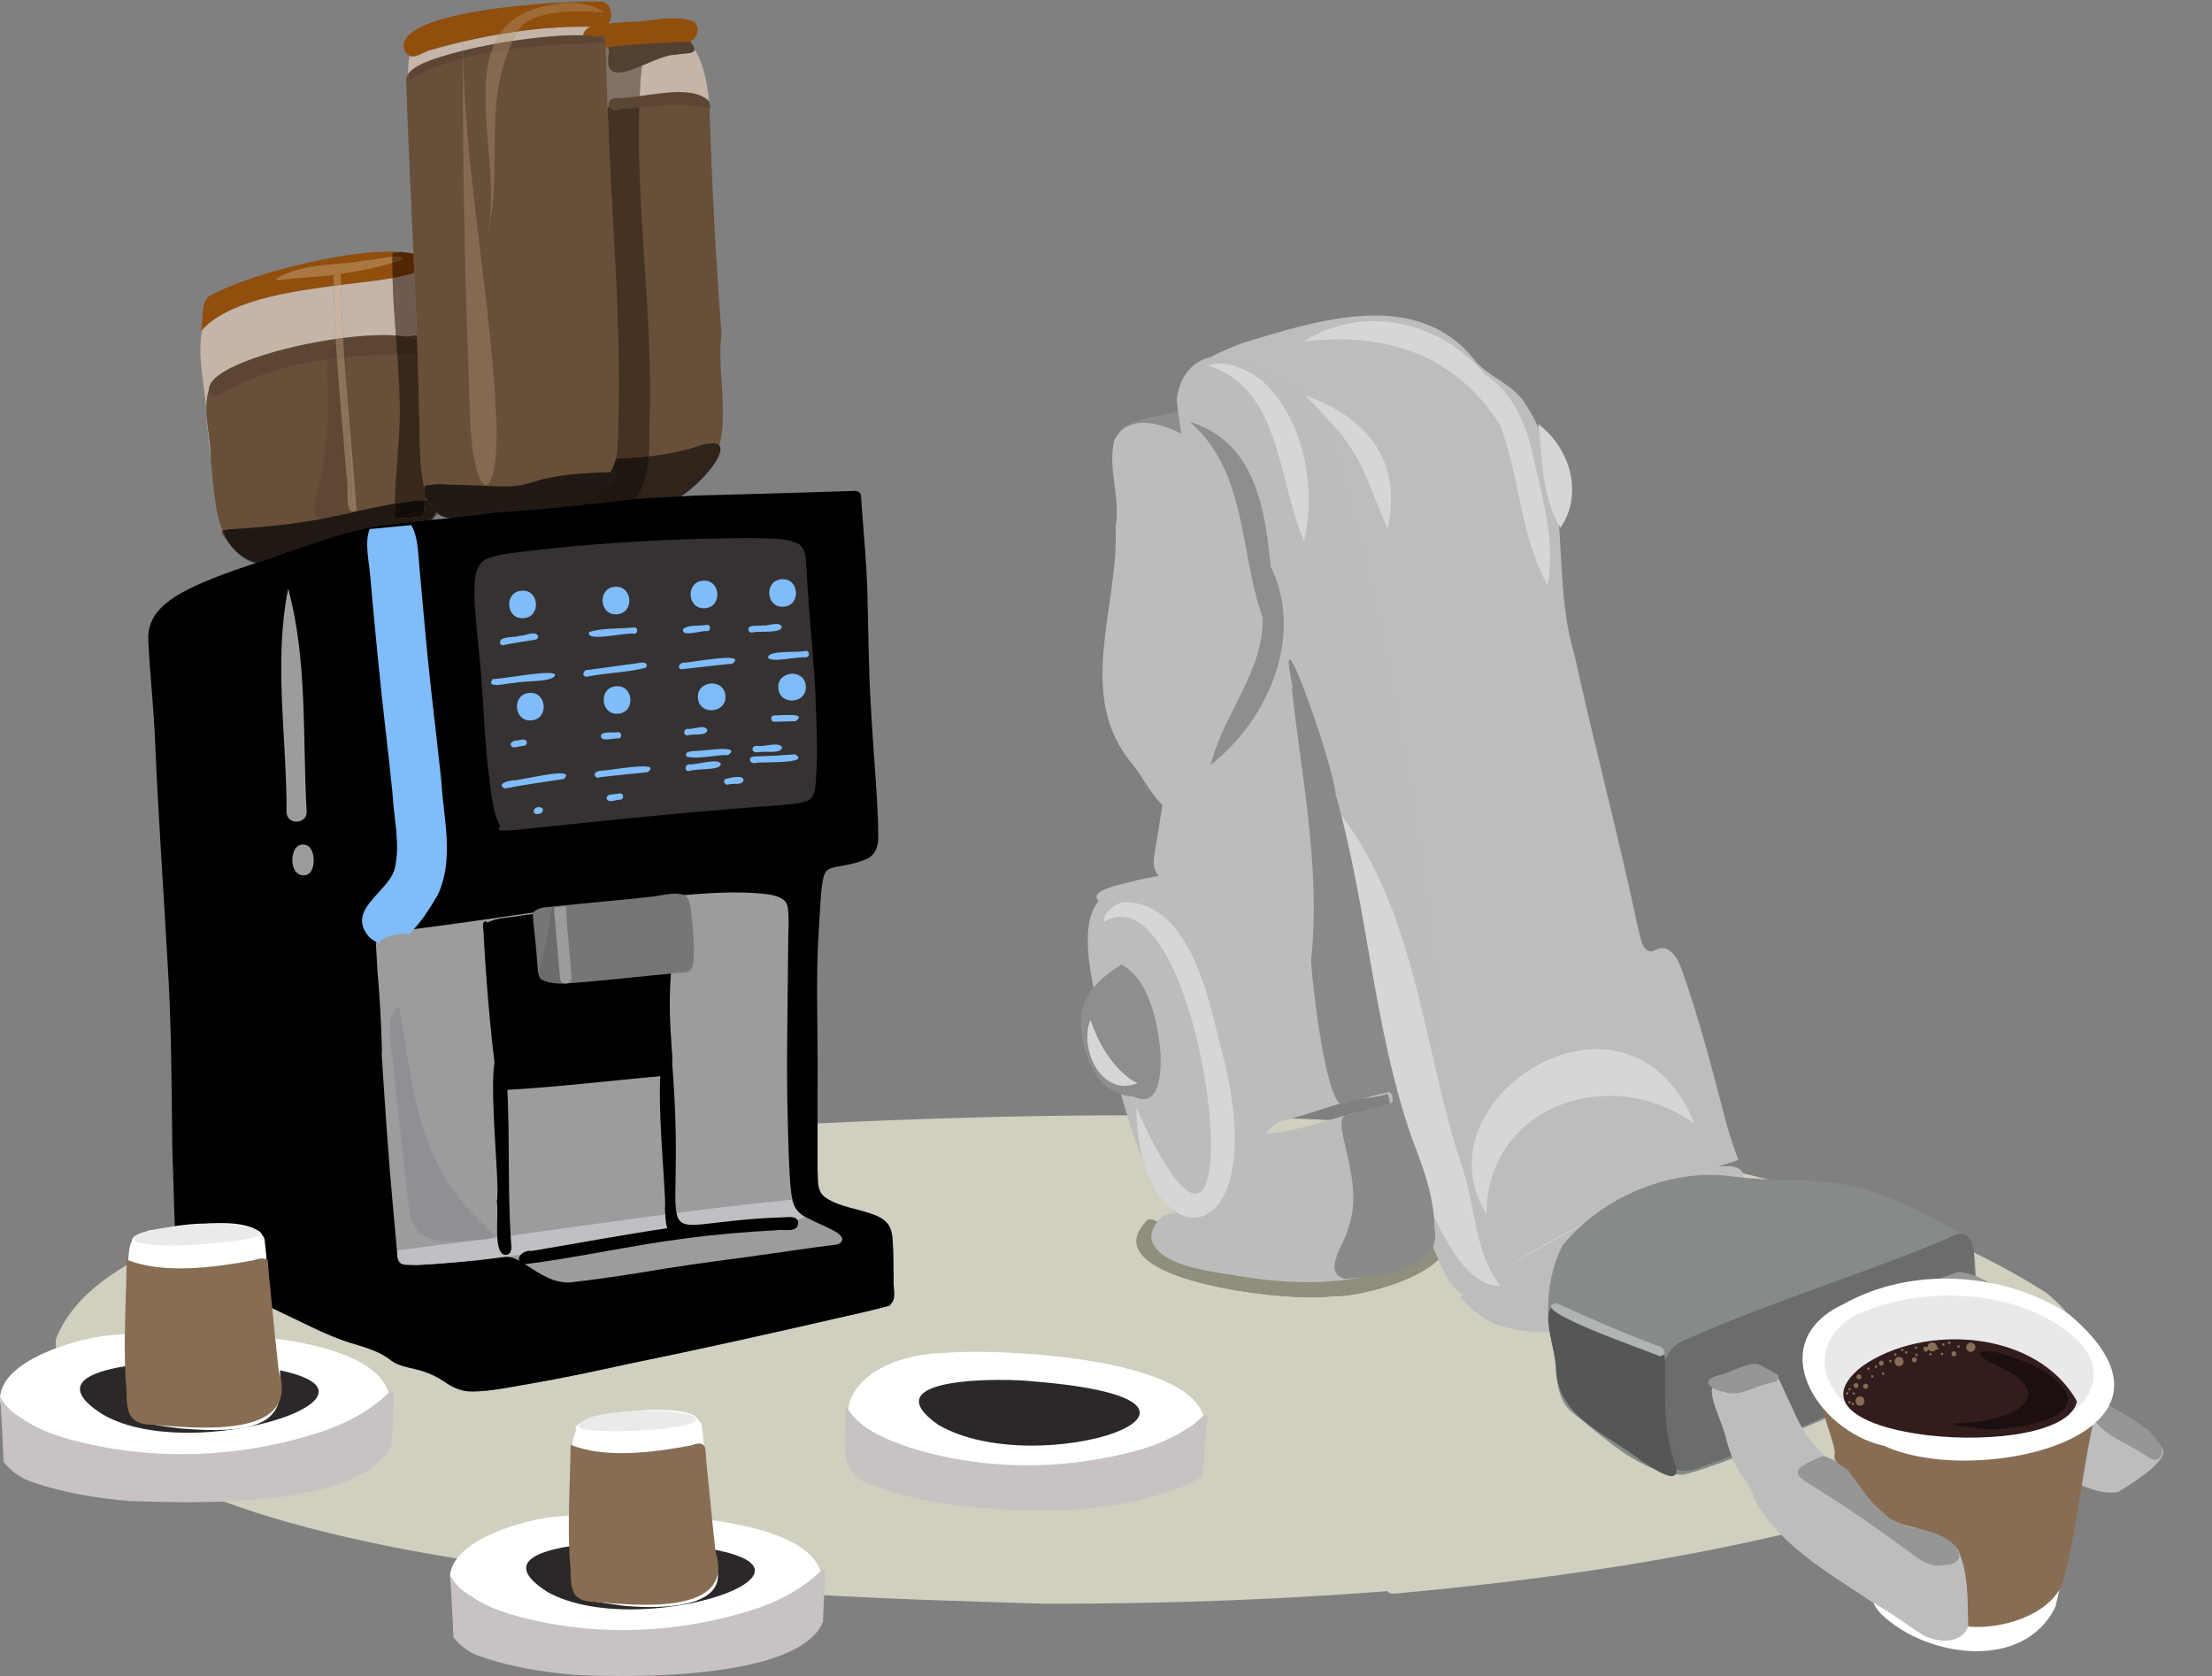<?xml version="1.0" encoding="UTF-8"?>
<!DOCTYPE svg PUBLIC '-//W3C//DTD SVG 1.0//EN'
          'http://www.w3.org/TR/2001/REC-SVG-20010904/DTD/svg10.dtd'>
<svg height="361.0" preserveAspectRatio="xMidYMid meet" version="1.0" viewBox="0.0 -0.3 476.5 361.0" width="476.5" xmlns="http://www.w3.org/2000/svg" xmlns:xlink="http://www.w3.org/1999/xlink" zoomAndPan="magnify"
><rect x="0.0" y="-0.3" width="476.5" height="361.0" fill="#808080" stroke="none"/><defs
  ><clipPath id="a"
    ><path d="M 96 337 L 178 337 L 178 360.699 L 96 360.699 Z M 96 337"
    /></clipPath
    ><clipPath id="b"
    ><path d="M 411 276 L 466.02 276 L 466.02 322 L 411 322 Z M 411 276"
    /></clipPath
  ></defs
  ><g
  ><g
    ><path d="M 227.562 345.125 C 226.609 345.125 225.66 345.125 224.707 345.121 C 178.52 343.668 10.992 340.578 12.023 288.203 C 15.77 278.367 26.332 271.789 38.008 266.898 C 38.043 267.148 38.082 267.398 38.125 267.645 C 38.566 271.617 40.656 272.348 43.809 274.047 C 46.652 275.566 49.539 277.004 52.426 278.43 C 57.238 280.793 62.062 283.117 66.898 285.422 C 70.02 286.93 73.207 288.312 76.547 289.258 C 79.266 290.105 82.035 290.922 84.281 292.762 L 84.359 292.82 C 86.336 294.191 88.816 294.305 91.043 295.039 C 92.699 295.555 94.184 296.285 95.66 297.246 C 97.336 298.465 99.289 299.402 101.414 299.402 C 101.461 299.402 101.504 299.402 101.551 299.402 C 101.633 299.402 101.715 299.402 101.797 299.402 C 102.902 299.402 104.004 299.332 105.102 299.215 C 108.047 298.902 110.965 298.262 113.887 297.797 C 121.172 296.555 128.391 295 135.609 293.418 C 151.027 290.281 166.41 286.828 181.75 283.305 C 184.895 282.613 188.031 281.895 191.141 281.066 L 191.398 281.023 C 191.547 281.008 191.672 280.906 191.742 280.777 C 191.801 280.672 191.871 280.582 191.953 280.496 C 193.113 279.305 192.41 277.266 192.5 275.711 L 192.504 275.633 C 192.441 272.758 192.496 269.875 192.301 267.004 C 192.203 265.691 192.035 264.246 191.152 263.195 C 189.926 261.773 188.02 261.211 186.277 260.699 C 183.348 259.805 180.148 259.352 177.613 257.5 C 176.613 256.723 176.258 255.461 176.203 254.211 C 176.055 251.668 176.129 249.117 176.109 246.57 C 176.109 244.941 176.109 243.309 176.109 241.68 C 196.75 240.691 219.281 239.926 242.469 239.926 C 314.242 239.926 392.375 247.27 440.758 278.133 C 448.496 284.273 452.312 292.68 446.312 299.949 L 446.312 299.945 C 445.191 301.188 443.973 302.316 442.75 303.469 L 442.754 303.461 L 442.5 303.695 L 442.504 303.691 C 432.965 312.254 420.828 317.309 409.184 322.406 L 409.23 322.387 L 409.16 322.414 L 409.18 322.406 L 409.027 322.473 L 409.039 322.465 C 405.984 323.711 403.016 324.91 399.812 325.922 C 397.852 326.523 395.797 327.012 393.73 327.488 C 393.488 327.543 393.414 327.73 393.566 327.844 C 363.934 335.531 332.637 339.98 301.848 342.816 C 301.344 342.855 300.688 342.961 300.129 342.961 C 299.547 342.961 299.062 342.844 298.965 342.422 C 275.25 344.258 251.383 345.125 227.562 345.125 M 247.59 262.375 C 247.508 262.375 247.422 262.379 247.332 262.387 C 235.422 273.934 269.055 279.145 282.648 279.141 C 284.551 279.141 286.059 279.039 286.996 278.84 C 287.234 278.859 287.5 278.867 287.781 278.867 C 295.352 278.867 317.703 272.234 310.441 263.398 C 309.945 263.18 309.5 263.082 309.094 263.082 C 306.609 263.082 305.648 266.738 303.578 268.016 C 297.176 271.465 288.508 273.191 279.73 273.191 C 268.82 273.191 257.742 270.523 250.645 265.184 C 250.477 263.609 249.172 262.375 247.59 262.375" fill="#d1cfbf"
    /></g
    ><g
    ><path d="M 116.891 352.727 C 108.906 352.105 97.586 348.773 96.941 339.273 C 97.258 331.496 112.508 327.18 118.883 326.461 C 130.855 325.016 185.691 324.355 176 345.121 L 176.035 345.074 C 157.277 350.738 136.672 353.43 116.891 352.727" fill="#fff"
    /></g
    ><g clip-path="url(#a)"
    ><path d="M 123.41 360.406 C 116.844 359.816 110.25 358.793 104 356.66 C 101.469 355.918 99.207 354.387 97.68 352.355 C 97.516 348.703 97.352 345.051 97.125 341.402 C 97.074 340.578 97.023 339.75 96.973 338.922 C 97.191 339.406 97.453 339.867 97.77 340.297 C 98.273 340.973 98.836 341.59 99.492 342.121 C 99.977 342.516 100.488 342.883 101.031 343.188 C 104.109 345.422 107.703 346.816 111.359 347.793 L 111.25 347.762 C 128.414 352.473 147.031 351.613 163.844 345.871 L 163.734 345.91 C 167.996 344.375 172.086 342.25 175.523 339.27 C 177.73 337.211 177.801 337.105 177.66 340.207 L 177.66 340.09 C 177.586 343.066 177.367 346.039 177.293 349.016 L 177.293 348.996 C 172.348 361.422 135.898 361.148 123.41 360.406" fill="#c8c2c2"
    /></g
    ><g
    ><path d="M 138.738 331.988 C 193.785 334.348 139.273 354.578 117.879 342.57 C 102.059 332.398 132.219 331.488 138.738 331.988" fill="#2c2828"
    /></g
    ><g
    ><path d="M 150.137 305.09 C 154.348 310.297 133.828 309.805 131.016 309.773 C 108.938 306.832 145.379 300.234 150.137 305.09 Z M 131.812 308.602 C 131.637 308.594 131.461 308.586 131.285 308.574 C 131.461 308.586 131.637 308.594 131.812 308.602" fill="#fff"
    /></g
    ><g
    ><path d="M 133.984 345.527 C 125.242 344.191 122.453 344.953 123.602 334.793 C 124.562 327.66 120.785 311.176 125.016 306.328 L 125.008 306.332 C 129.445 303.895 146.375 302.359 150.348 305.984 L 150.34 305.984 C 150.926 305.809 151.203 306.438 151.227 306.949 C 152.27 317.008 153.035 327.129 154.387 337.145 C 157.062 346.777 139.977 346.18 133.984 345.527" fill="#fff"
    /></g
    ><g
    ><path d="M 128.078 344.758 C 122.945 344.605 122.996 341.844 122.898 337.766 C 122.234 330.375 122.645 322.949 122.82 315.543 C 122.867 313.992 122.906 312.441 122.941 310.891 C 130.434 313.988 141.219 312.469 148.91 311.027 C 152.777 309.48 151.816 312.598 152.207 314.988 L 152.203 314.961 C 152.418 317.207 152.645 319.449 152.867 321.688 L 152.867 321.68 C 153.262 325.652 153.652 329.629 154.105 333.594 L 154.098 333.555 C 154.117 333.707 154.137 333.863 154.152 334.02 L 154.141 333.902 C 158.594 347.891 136.922 345.438 128.078 344.758" fill="#876d53"
    /></g
    ><g
    ><path d="M 149.105 304.656 C 155.23 307.691 125.699 308.988 124.793 307.055 C 124.363 303.23 145.109 302.715 149.105 304.656 Z M 125.602 307.262 L 125.773 307.289 L 125.602 307.262" fill="#eaeaea"
    /></g
    ><g
    ><path d="M 200.75 316.367 C 173.773 312.965 178.883 291.746 203.77 291.09 C 215.109 290.039 268.789 292.141 258.152 311.488 L 258.188 311.441 C 239.836 316.133 219.824 317.871 200.75 316.367" fill="#fff"
    /></g
    ><g
    ><path d="M 206.727 324.059 L 206.711 324.059 C 200.398 323.215 194.078 321.949 188.137 319.633 C 179.363 317.133 182.867 309.098 182.09 302.211 C 184.602 307.262 190.562 309.605 195.613 311.375 L 195.508 311.34 C 211.887 316.602 229.902 316.551 246.383 311.707 L 246.273 311.738 C 249.68 310.664 253 309.242 255.973 307.238 C 258.344 306.164 260.754 301.766 259.961 306.809 L 259.965 306.695 C 259.77 309.57 259.438 312.43 259.238 315.305 L 259.242 315.281 C 259.184 316.043 259.133 316.805 259.098 317.57 C 255.773 320.031 250.801 321.238 247.195 322.355 C 237.875 324.867 228.148 325.371 218.48 324.957 C 214.543 324.785 210.613 324.461 206.727 324.059" fill="#c8c2c2"
    /></g
    ><g
    ><path d="M 222.715 297.254 C 275.059 301.5 223.867 319.246 202.125 306.602 C 187.27 296.117 216.438 296.496 222.715 297.254" fill="#2c2828"
    /></g
    ><g
    ><path d="M 45.797 102.609 C 45.672 101.535 45.566 100.461 45.469 99.395 C 45.59 100.418 45.691 101.5 45.797 102.609 M 45.398 98.617 C 45.148 95.852 44.93 93.16 44.535 90.754 C 44.547 90.188 44.535 89.617 44.508 89.039 C 44.715 92.281 45.488 95.676 45.398 98.617 M 44.48 88.496 C 44.129 82.68 42.375 76.301 43.562 70.707 C 49.148 64.691 61.215 62.617 71.895 61.254 C 71.938 65.078 72.09 68.898 72.309 72.719 C 61.945 74.203 50.59 77.48 46.562 80.969 C 46.52 80.996 46.477 81.02 46.434 81.047 C 46.395 81.094 46.359 81.137 46.324 81.184 C 45.48 81.973 45.023 82.773 45.043 83.562 C 44.52 85.09 44.406 86.766 44.48 88.496 M 73.91 72.504 C 73.691 68.691 73.535 64.875 73.469 61.055 C 77.602 60.543 81.457 60.117 84.566 59.578 C 84.676 63.715 84.969 67.84 85.273 71.961 C 84.469 71.906 83.605 71.883 82.703 71.883 C 80.066 71.883 77.055 72.105 73.91 72.504 M 152.969 26.453 C 152.93 25.238 152.895 24.023 152.859 22.809 C 152.902 23.305 152.941 23.809 152.973 24.328 C 152.973 25.035 152.969 25.742 152.969 26.453 M 152.793 22.043 C 152.121 20.723 149.992 20.266 147.332 20.266 C 144.367 20.266 140.742 20.836 137.746 21.402 C 137.797 20.059 137.863 18.719 137.945 17.379 C 137.953 14.953 139.602 8.48 137.363 7.047 C 137.453 7.062 137.543 7.074 137.637 7.094 C 137.648 7.098 137.656 7.102 137.668 7.102 C 137.656 7.102 137.648 7.098 137.637 7.094 C 136.73 6.895 135.891 6.758 135.109 6.676 C 137.121 6.316 138.914 6.129 140.512 6.129 C 148.676 6.129 151.75 10.977 152.793 22.043 M 87.879 15.684 C 87.895 14.32 87.988 12.977 88.242 11.711 C 88.461 11.805 88.688 11.848 88.918 11.848 C 90.137 11.848 91.504 10.742 92.699 10.469 C 95.027 9.812 97.371 9.203 99.73 8.656 C 99.727 9.312 99.723 9.965 99.719 10.621 C 98.051 11.035 96.484 11.473 95.074 11.93 C 91.551 12.949 88.879 14.184 87.879 15.684 M 99.762 10.609 C 99.75 9.961 99.746 9.309 99.742 8.652 C 102.363 8.043 105 7.508 107.648 7.055 C 107.199 7.727 106.812 8.438 106.48 9.184 C 104.156 9.609 101.879 10.09 99.762 10.609 M 110.512 8.512 C 110.57 8.398 110.629 8.285 110.688 8.172 C 110.863 7.543 111.129 6.977 111.461 6.465 C 116.211 5.809 120.992 5.441 125.773 5.441 C 126.98 5.441 128.191 5.465 129.398 5.516 C 129.449 5.52 129.504 5.52 129.555 5.52 C 130.016 5.52 130.398 5.371 130.707 5.129 C 130.855 5.656 130.934 6.238 130.934 6.879 C 130.41 7.012 129.934 7.188 129.496 7.402 C 129.469 7.402 129.434 7.402 129.402 7.402 C 129.156 7.402 128.883 7.418 128.605 7.434 C 128.332 7.449 128.051 7.465 127.789 7.465 C 127.699 7.465 127.613 7.465 127.527 7.461 C 127.398 7.441 127.262 7.43 127.121 7.414 C 127.086 7.406 127.047 7.398 127.012 7.391 C 126.988 7.391 126.965 7.395 126.941 7.398 C 126.145 7.324 125.23 7.293 124.223 7.293 C 120.527 7.293 115.566 7.75 110.512 8.512" fill="#c4b5a8"
    /></g
    ><g
    ><path d="M 150.105 103.707 C 159.398 95.32 154.043 82.473 155.43 71.629 C 154.184 55.16 153.281 38.664 152.844 22.152 C 151.113 18.152 136.688 21.645 132.832 22.398 C 123.102 24.48 121.207 22.145 121.379 33.656 C 121.145 50.238 121.52 66.82 120.711 83.395 C 121.922 91.211 114.605 111.855 127.07 112.047 C 135.414 111.82 143.789 109.18 150.105 103.707" fill="#684f3a"
    /></g
    ><g
    ><path d="M 132.805 98.508 C 130.113 99.379 112.184 112.707 123.484 110.785 C 130.066 110.312 136.816 110.359 143.129 108.18 C 148.668 107.695 163.32 91.055 149.309 96.141 C 144.137 97.766 137.527 98.328 132.805 98.508" fill="#2e241b"
    /></g
    ><g
    ><path d="M 130.902 7.602 C 130.926 7.352 130.934 7.109 130.934 6.879 C 131.68 6.688 132.523 6.586 133.473 6.586 C 133.988 6.586 134.531 6.617 135.109 6.676 C 133.801 6.91 132.402 7.219 130.902 7.602" fill="#aa9f97"
    /></g
    ><g
    ><path d="M 130.875 22.781 C 130.84 21.848 130.805 20.914 130.773 19.98 C 130.629 15.867 130.508 11.754 130.395 7.637 C 130.227 7.465 129.898 7.41 129.496 7.402 C 129.934 7.188 130.41 7.012 130.934 6.879 C 130.934 7.109 130.926 7.352 130.902 7.602 C 132.402 7.219 133.801 6.91 135.109 6.676 C 135.891 6.758 136.73 6.895 137.637 7.094 C 137.543 7.074 137.453 7.062 137.363 7.047 C 139.602 8.48 137.953 14.953 137.945 17.379 C 137.863 18.719 137.797 20.059 137.746 21.402 C 135.648 21.801 133.863 22.195 132.832 22.398 C 132.141 22.547 131.488 22.672 130.875 22.781 M 137.668 7.102 C 137.656 7.102 137.648 7.098 137.637 7.094 C 137.648 7.098 137.656 7.102 137.668 7.102" fill="#827164"
    /></g
    ><g
    ><path d="M 132.652 98.562 C 132.934 97.465 133.07 96.277 133.031 94.996 C 133.969 74.133 132.227 53.309 131.262 32.484 L 131.266 32.645 C 131.113 29.359 130.992 26.07 130.875 22.781 C 131.488 22.672 132.141 22.547 132.832 22.398 C 133.863 22.195 135.648 21.801 137.746 21.402 C 136.891 44.711 140.816 67.98 139.891 91.34 C 139.914 93.504 139.922 95.793 139.742 98.004 C 137.258 98.277 134.852 98.43 132.805 98.508 C 132.758 98.523 132.707 98.539 132.652 98.562" fill="#453222"
    /></g
    ><g
    ><path d="M 124.656 108.547 C 124.691 108.531 124.727 108.516 124.758 108.504 C 126.234 107.746 127.684 106.945 128.922 105.828 C 130.129 104.906 131.422 104.031 132.359 102.824 C 132.531 102.566 132.797 102.273 132.727 101.941 C 132.652 101.758 132.469 101.652 132.199 101.605 L 132.438 101.598 C 132.535 101.59 132.719 101.59 132.703 101.441 C 132.688 101.367 132.645 101.348 132.594 101.348 C 132.543 101.348 132.484 101.367 132.43 101.367 C 132.121 101.379 131.816 101.387 131.512 101.395 C 132.008 100.523 132.395 99.582 132.652 98.562 C 132.707 98.539 132.758 98.523 132.805 98.508 C 134.852 98.43 137.258 98.277 139.742 98.004 C 139.453 101.547 138.684 104.891 136.734 107.199 C 136.527 107.215 136.324 107.23 136.117 107.242 C 132.301 107.707 128.48 108.141 124.656 108.547" fill="#1f1610"
    /></g
    ><g
    ><path d="M 152.773 21.48 L 152.777 21.527 C 148.758 17.461 138.801 20.867 132.906 20.828 C 130.016 20.793 130.82 24.258 133.449 23.289 C 139.84 22.621 146.457 21.555 152.812 23.027 C 153.293 23.078 152.723 21.891 152.773 21.48" fill="#5c4633"
    /></g
    ><g
    ><path d="M 145.492 11.516 C 147.879 10.938 151.227 11.828 148.715 8.648 L 148.785 8.777 C 147.133 3.758 129.363 4.934 131.203 10.785 C 129.297 20.629 140.613 11.395 145.492 11.516" fill="#524031"
    /></g
    ><g
    ><path d="M 149.516 4.383 C 145.219 2.582 139.773 4.609 135.141 4.402 C 132.441 4.68 129.641 4.695 127.039 5.523 C 124.207 6.766 125.832 11.125 128.789 10.207 C 135.043 9.176 141.516 8.984 147.863 8.711 C 150.008 8.758 151.109 5.789 149.516 4.383" fill="#914e0c"
    /></g
    ><g
    ><path d="M 46.434 81.047 C 42.555 85.789 45.633 93.148 45.391 98.785 C 46.434 106.656 45.852 118.254 55.355 120.949 C 65.023 118.613 74.676 115.863 84.598 114.453 C 97.996 113.672 94.496 105.203 94.277 95.391 C 93.605 88.621 93.242 81.855 93.199 75.039 C 93.32 72.668 92.504 71.66 89.137 71.988 C 74.938 73.688 58.918 73.43 46.434 81.047" fill="#684f3a"
    /></g
    ><g
    ><path d="M 48.84 83.883 C 61.949 76.809 77.258 75.633 91.914 76.223 C 95.805 65.887 40.598 76.184 45.332 84.555 C 46.516 85.621 47.789 84.621 48.84 83.883" fill="#5c4633"
    /></g
    ><g
    ><path d="M 43.355 70.934 C 54.867 57.957 95.969 62.918 91.594 54.906 L 91.609 55.168 C 83.875 51.035 55.023 57.801 44.926 63.578 L 44.938 63.566 C 44.684 63.812 44.48 64.105 44.305 64.41 L 44.312 64.398 C 43.496 65.891 43.754 67.703 43.48 69.344 L 43.484 69.328 L 43.469 69.461 L 43.473 69.445 C 43.438 69.883 43.391 70.316 43.359 70.754 L 43.355 70.934" fill="#914e0c"
    /></g
    ><g
    ><path d="M 54.91 121.02 C 51.918 120.285 49.496 117.184 47.844 114.68 C 47.711 114.438 47.742 114.188 47.871 113.988 L 47.93 113.977 C 49.227 117.188 51.395 119.781 55.227 120.91 C 55.121 120.945 55.016 120.98 54.91 121.02 M 92.797 111.691 C 93.293 111.184 93.676 110.621 93.973 110.004 C 94.066 110.102 94.168 110.195 94.273 110.281 C 94.004 110.766 93.602 111.23 93.125 111.66 C 93.016 111.672 92.906 111.68 92.797 111.691" fill="#4b4b4b"
    /></g
    ><g
    ><path d="M 55.227 120.91 C 51.395 119.781 49.227 117.188 47.93 113.977 L 47.98 113.969 C 48.191 113.93 48.406 113.887 48.617 113.848 C 48.805 113.812 48.988 113.77 49.176 113.73 C 52.418 113.535 55.66 113.285 58.891 112.941 C 61.691 112.645 64.48 112.277 67.262 111.824 C 67.609 111.762 67.957 111.699 68.305 111.637 C 68.297 111.652 68.289 111.668 68.281 111.684 C 68.773 111.574 69.27 111.469 69.762 111.359 C 74.867 110.352 79.926 109.047 85.055 108.18 C 85.027 109.254 85.02 110.328 85.031 111.402 C 86.477 111.277 87.926 111.266 89.367 111.113 L 89.262 111.125 C 89.902 111.047 90.543 110.98 91.188 110.934 C 91.336 109.777 91.469 108.617 91.586 107.453 C 91.637 107.453 91.688 107.453 91.742 107.453 C 91.809 107.453 91.875 107.453 91.941 107.453 C 92.145 107.758 92.379 108.043 92.602 108.32 C 93.059 108.879 93.465 109.488 93.973 110.004 C 93.676 110.621 93.293 111.184 92.797 111.691 C 92.781 111.691 92.77 111.691 92.754 111.695 C 88.086 112.121 83.414 112.547 78.816 113.484 C 72.672 114.742 66.781 116.957 60.852 118.965 C 58.988 119.637 57.105 120.273 55.227 120.91" fill="#201913"
    /></g
    ><g
    ><path d="M 68.305 111.637 C 68.383 111.484 68.48 111.34 68.594 111.211 C 66.762 109.711 67.973 107.281 68.473 105.43 C 69.852 99.57 70.684 93.754 70.633 87.801 C 71.055 86.043 70.227 80.598 70.637 77.055 C 71.281 76.965 71.926 76.883 72.57 76.805 C 73.152 85.238 73.988 93.66 74.629 102.09 C 75.258 103.789 74.152 109.762 75.91 109.898 C 75.91 109.938 75.91 109.977 75.91 110.016 C 73.863 110.469 71.812 110.91 69.762 111.359 C 69.277 111.453 68.789 111.547 68.305 111.637" fill="#5f4734"
    /></g
    ><g
    ><path d="M 70.637 77.055 C 70.836 75.348 71.324 74.082 72.379 73.883 C 72.441 74.859 72.504 75.832 72.57 76.805 C 71.926 76.883 71.281 76.965 70.637 77.055" fill="#584230"
    /></g
    ><g
    ><path d="M 74.535 81.711 C 74.406 80.02 74.281 78.324 74.168 76.629 C 74.32 76.613 74.477 76.598 74.629 76.586 C 74.625 76.875 74.613 77.164 74.609 77.438 C 74.59 78.867 74.555 80.293 74.535 81.711" fill="#5f4734"
    /></g
    ><g
    ><path d="M 74.168 76.629 C 74.117 75.875 74.07 75.121 74.023 74.367 C 74.586 74.906 74.645 75.758 74.629 76.586 C 74.477 76.598 74.32 76.613 74.168 76.629" fill="#584230"
    /></g
    ><g
    ><path d="M 68.281 111.684 C 68.289 111.668 68.297 111.652 68.305 111.637 C 68.789 111.547 69.277 111.453 69.762 111.359 C 69.27 111.469 68.773 111.574 68.281 111.684" fill="#35281d"
    /></g
    ><g
    ><path d="M 75.973 109.898 C 75.953 109.898 75.934 109.898 75.91 109.898 C 75.914 103.648 75.094 97.387 74.984 91.129 C 74.539 88.016 74.496 84.875 74.535 81.711 C 75.254 91.012 76.168 100.301 76.793 109.609 C 76.469 109.809 76.199 109.898 75.973 109.898" fill="#91775d"
    /></g
    ><g
    ><path d="M 72.309 72.719 C 72.09 68.898 71.938 65.078 71.895 61.254 C 72.422 61.184 72.949 61.117 73.469 61.055 C 73.535 64.875 73.691 68.691 73.91 72.504 C 73.379 72.57 72.848 72.641 72.309 72.719" fill="#c9b5a1"
    /></g
    ><g
    ><path d="M 74.023 74.367 C 73.844 74.195 73.613 74.055 73.32 73.957 C 73.09 73.891 72.875 73.855 72.68 73.855 C 72.574 73.855 72.473 73.867 72.379 73.883 C 72.355 73.496 72.332 73.105 72.309 72.719 C 72.848 72.641 73.379 72.57 73.91 72.504 C 73.945 73.121 73.984 73.746 74.023 74.367" fill="#897159"
    /></g
    ><g
    ><path d="M 71.895 61.254 C 71.887 60.82 71.887 60.387 71.883 59.957 C 71.668 59.43 71.883 59.078 72.23 58.898 C 72.527 58.859 72.824 58.816 73.121 58.773 C 73.242 58.797 73.355 58.836 73.445 58.895 C 73.449 59.613 73.457 60.336 73.469 61.055 C 72.949 61.117 72.422 61.184 71.895 61.254" fill="#aa7641"
    /></g
    ><g
    ><path d="M 75.91 109.898 C 74.152 109.762 75.258 103.789 74.629 102.09 C 73.988 93.66 73.152 85.238 72.57 76.805 C 73.102 76.742 73.633 76.684 74.168 76.629 C 74.281 78.324 74.406 80.02 74.535 81.711 C 74.496 84.875 74.539 88.016 74.984 91.129 C 75.094 97.387 75.914 103.648 75.91 109.898" fill="#8b725a"
    /></g
    ><g
    ><path d="M 72.57 76.805 C 72.504 75.832 72.441 74.859 72.379 73.883 C 72.473 73.867 72.574 73.855 72.68 73.855 C 72.875 73.855 73.09 73.891 73.32 73.957 C 73.613 74.055 73.844 74.195 74.023 74.367 C 74.07 75.121 74.117 75.875 74.168 76.629 C 73.633 76.684 73.102 76.742 72.57 76.805" fill="#876f57"
    /></g
    ><g
    ><path d="M 59.746 60.066 C 59.547 60.062 59.438 59.816 59.574 59.672 C 65.379 56.312 72.168 56.945 78.559 55.82 C 78.574 55.82 78.59 55.82 78.605 55.82 C 79.172 55.82 80.348 55.609 81.629 55.395 C 82.602 55.234 83.641 55.07 84.531 55.004 C 84.523 55.438 84.523 55.875 84.523 56.312 C 80.953 57.488 77.113 58.094 73.422 58.727 C 73.324 58.742 73.223 58.758 73.121 58.773 C 72.824 58.816 72.527 58.859 72.23 58.898 C 68.086 59.441 63.883 59.496 59.746 60.066" fill="#aa7641"
    /></g
    ><g
    ><path d="M 89.062 54.312 C 88.297 54.156 87.457 54.047 86.543 53.98 C 87.375 53.898 88.203 53.812 89.035 53.719 C 89.043 53.918 89.051 54.117 89.062 54.312" fill="#8f8175"
    /></g
    ><g
    ><path d="M 87.375 72.188 C 86.727 72.086 86.023 72.012 85.273 71.961 C 84.969 67.84 84.676 63.715 84.566 59.578 C 86.43 59.254 88.023 58.891 89.246 58.445 C 89.441 62.941 89.633 67.441 89.801 71.938 C 89.594 71.949 89.371 71.965 89.137 71.988 C 88.551 72.059 87.965 72.121 87.375 72.188" fill="#6e5b4d"
    /></g
    ><g
    ><path d="M 85.055 108.18 C 85.215 101.863 85.98 95.512 86.129 89.191 C 86.137 84.812 85.883 80.449 85.574 76.09 C 85.578 76.09 85.578 76.09 85.582 76.09 C 87.043 76.09 88.5 76.113 89.957 76.156 C 90.16 82.062 90.328 87.969 90.426 93.879 C 90.453 98.715 90.754 102.297 91.457 104.906 C 91.461 104.914 91.461 104.918 91.465 104.926 C 91.492 105.035 91.523 105.148 91.555 105.258 C 91.449 105.535 91.414 105.875 91.457 106.281 C 91.484 106.504 91.551 106.715 91.641 106.91 C 91.621 107.094 91.605 107.273 91.586 107.453 C 90.746 107.465 89.902 107.566 89.27 107.578 C 87.859 107.738 86.453 107.941 85.055 108.18 M 89.836 72.789 C 89.145 72.531 88.32 72.332 87.375 72.188 C 87.965 72.121 88.551 72.059 89.137 71.988 C 89.371 71.965 89.594 71.949 89.801 71.938 C 89.812 72.223 89.824 72.508 89.836 72.789" fill="#3a281a"
    /></g
    ><g
    ><path d="M 89.957 76.156 C 88.5 76.113 87.043 76.09 85.582 76.09 C 85.578 76.09 85.578 76.09 85.574 76.09 C 85.477 74.715 85.375 73.34 85.273 71.961 C 86.023 72.012 86.727 72.086 87.375 72.188 C 88.32 72.332 89.145 72.531 89.836 72.789 C 89.875 73.914 89.914 75.035 89.957 76.156" fill="#342318"
    /></g
    ><g
    ><path d="M 84.566 59.578 C 84.539 58.488 84.523 57.398 84.523 56.312 C 85.289 56.059 86.043 55.777 86.781 55.465 C 86.691 55.102 86.125 54.969 85.328 54.969 C 85.082 54.969 84.812 54.98 84.531 55.004 C 84.535 54.723 84.539 54.445 84.543 54.164 C 85.211 54.105 85.879 54.047 86.543 53.98 C 87.457 54.047 88.297 54.156 89.062 54.312 C 89.121 55.691 89.184 57.066 89.246 58.445 C 88.023 58.891 86.43 59.254 84.566 59.578" fill="#512705"
    /></g
    ><g
    ><path d="M 85.031 111.402 C 85.02 110.328 85.027 109.254 85.055 108.18 C 86.453 107.941 87.859 107.738 89.27 107.578 C 89.902 107.566 90.746 107.465 91.586 107.453 C 91.469 108.617 91.336 109.777 91.188 110.934 C 90.543 110.98 89.902 111.047 89.262 111.125 L 89.367 111.113 C 87.926 111.266 86.477 111.277 85.031 111.402" fill="#120d09"
    /></g
    ><g
    ><path d="M 84.523 56.312 C 84.523 55.875 84.523 55.438 84.531 55.004 C 84.812 54.98 85.082 54.969 85.328 54.969 C 86.125 54.969 86.691 55.102 86.781 55.465 C 86.043 55.777 85.289 56.059 84.523 56.312" fill="#603c1d"
    /></g
    ><g
    ><path d="M 133.031 94.996 C 133.969 74.133 132.227 53.309 131.262 32.484 L 131.266 32.645 C 131.066 28.426 130.93 24.203 130.773 19.98 C 130.629 15.867 130.508 11.754 130.395 7.637 C 130.109 7.348 129.371 7.391 128.605 7.434 C 128.031 7.465 127.441 7.5 127.012 7.391 C 121.016 8.051 85.902 10.152 87.508 17.48 C 88.355 42.941 89.988 68.391 90.426 93.879 C 90.531 113.23 95.039 112.43 112.105 110.328 C 121.363 110.023 133.348 105.824 133.031 94.996" fill="#684f3a"
    /></g
    ><g
    ><path d="M 130.352 8.906 C 130.953 4.16 85.66 10.805 88.234 16.777 C 100.559 9.957 116.195 9.379 130.352 8.906" fill="#5c4633"
    /></g
    ><g
    ><path d="M 92.699 10.469 C 104.648 7.098 117.051 5.023 129.398 5.516 C 132.348 5.715 132.367 0.176 129.562 0.047 C 123.383 -0.332 83.617 1.637 87.191 10.676 C 88.66 13.223 90.883 10.883 92.699 10.469" fill="#914e0c"
    /></g
    ><g
    ><path d="M 132.199 101.605 L 132.438 101.598 C 132.535 101.59 132.719 101.59 132.703 101.441 C 132.672 101.297 132.539 101.367 132.43 101.367 C 127.359 101.496 122.258 101.707 117.293 102.816 C 114.969 103.406 112.703 104.312 110.285 104.441 C 107.844 104.516 105.402 104.398 102.957 104.281 C 101.039 104.188 99.117 104.098 97.199 104.098 C 97.008 104.098 96.82 104.102 96.629 104.102 L 96.617 104.098 C 95.48 104.016 94.129 103.898 93.094 104.129 C 92.625 104.156 92.156 104.211 91.695 104.293 C 91.328 104.504 91.402 104.855 91.574 105.207 C 91.457 105.496 91.41 105.852 91.457 106.281 C 91.562 107.074 92.117 107.711 92.602 108.32 C 93.172 109.016 93.66 109.793 94.367 110.363 C 95.402 111.27 96.824 111.332 98.137 111.477 C 102.945 112.012 107.789 111.617 112.598 111.219 C 116.711 110.707 120.934 110.16 124.758 108.504 C 126.234 107.746 127.684 106.945 128.922 105.828 C 130.129 104.906 131.422 104.031 132.359 102.824 C 132.531 102.566 132.797 102.273 132.727 101.941 C 132.652 101.758 132.469 101.652 132.199 101.605" fill="#211a14"
    /></g
    ><g
    ><path d="M 99.719 10.621 C 99.723 9.965 99.727 9.312 99.73 8.656 C 99.734 8.656 99.738 8.652 99.742 8.652 C 99.746 9.309 99.75 9.961 99.762 10.609 C 99.746 10.613 99.734 10.617 99.719 10.621" fill="#beaa95"
    /></g
    ><g
    ><path d="M 104.68 104.137 C 103.363 104.137 101.871 99.844 101.352 91.727 C 100.312 65.293 99.613 38.723 99.715 12.258 C 99.738 12.25 99.766 12.242 99.789 12.238 C 100.379 38.973 106.023 65.227 106.988 91.926 C 107.043 100.203 105.941 104.137 104.68 104.137" fill="#856a51"
    /></g
    ><g
    ><path d="M 99.715 12.258 C 99.715 11.711 99.719 11.168 99.719 10.621 C 99.734 10.617 99.746 10.613 99.762 10.609 C 99.77 11.152 99.777 11.695 99.789 12.238 C 99.766 12.242 99.738 12.25 99.715 12.258" fill="#7d654d"
    /></g
    ><g
    ><path d="M 99.73 8.656 C 99.734 8.156 99.738 7.652 99.742 7.152 C 99.738 7.652 99.742 8.152 99.742 8.652 C 99.738 8.652 99.734 8.656 99.73 8.656 M 99.742 7.152 C 99.742 6.527 99.75 5.902 99.758 5.277 C 99.754 5.902 99.746 6.527 99.742 7.152" fill="#9e6a35"
    /></g
    ><g
    ><path d="M 104.059 53.035 C 104.438 51.992 104.762 50.941 105.031 49.883 C 104.785 50.984 104.465 52.039 104.059 53.035" fill="#856a51"
    /></g
    ><g
    ><path d="M 106.48 9.184 C 106.812 8.438 107.199 7.727 107.648 7.055 C 108.914 6.84 110.188 6.641 111.461 6.465 C 111.129 6.977 110.863 7.543 110.688 8.172 C 110.629 8.285 110.57 8.398 110.512 8.512 C 109.168 8.715 107.816 8.941 106.48 9.184" fill="#beaa95"
    /></g
    ><g
    ><path d="M 105.031 49.883 C 107.625 38.363 102.336 21.676 105.82 10.91 C 107.098 10.684 108.383 10.484 109.676 10.309 C 104.289 22.965 108.352 36.969 105.031 49.883" fill="#856a51"
    /></g
    ><g
    ><path d="M 105.82 10.91 C 106.012 10.316 106.23 9.742 106.48 9.184 C 107.816 8.941 109.168 8.715 110.512 8.512 C 110.211 9.109 109.934 9.707 109.676 10.309 C 108.383 10.484 107.098 10.684 105.82 10.91" fill="#7d654d"
    /></g
    ><g
    ><path d="M 107.648 7.055 C 109.836 3.777 113.457 1.465 119.309 0.648 C 120.457 0.414 121.664 0.281 122.879 0.281 C 125.5 0.281 128.141 0.895 130.184 2.418 C 128.617 2.301 126.637 2.172 124.543 2.172 C 119.496 2.172 113.77 2.93 111.461 6.465 C 110.188 6.641 108.914 6.84 107.648 7.055" fill="#9e6a35"
    /></g
    ><g
    ><path d="M 105.102 299.215 C 108.047 298.902 110.965 298.262 113.887 297.797 C 121.172 296.555 128.391 295 135.609 293.418 C 151.027 290.281 166.41 286.828 181.75 283.305 C 184.895 282.613 188.031 281.895 191.141 281.066 L 191.398 281.023 C 191.547 281.008 191.672 280.906 191.742 280.777 C 191.801 280.672 191.871 280.582 191.953 280.496 C 193.113 279.305 192.41 277.266 192.5 275.711 L 192.504 275.633 C 192.441 272.758 192.496 269.875 192.301 267.004 C 192.203 265.691 192.035 264.246 191.152 263.195 C 189.926 261.773 188.02 261.211 186.277 260.699 C 183.348 259.805 180.148 259.352 177.613 257.5 C 176.613 256.723 176.258 255.461 176.203 254.211 C 176.055 251.668 176.129 249.117 176.109 246.57 C 176.109 239.945 176.109 233.32 176.117 226.695 C 176.102 218.031 175.785 209.355 176.344 200.703 C 176.469 198.66 176.574 196.613 176.703 194.566 C 176.812 192.879 176.918 191.184 177.211 189.516 C 177.379 188.766 177.508 187.922 178.012 187.312 C 178.094 187.211 178.199 187.125 178.312 187.055 C 179.367 186.375 180.668 186.402 181.902 186.098 C 183.395 185.797 184.898 185.473 186.305 184.875 C 188.441 184.141 189.277 182.055 189.184 179.93 C 189.207 177.484 189.07 175.035 188.949 172.594 C 188.57 165.945 188.008 159.309 187.641 152.656 C 187.059 143.746 187.086 134.809 186.805 125.887 C 186.598 120.582 186.121 115.293 185.719 110.004 C 185.645 108.867 185.562 107.734 185.488 106.594 C 185.445 105.926 184.879 105.414 184.211 105.438 C 181.516 105.527 178.82 105.609 176.121 105.691 C 168.293 105.93 160.461 106.164 152.629 106.363 C 151.645 106.391 150.664 106.414 149.684 106.441 C 148.988 106.48 148.297 106.52 147.602 106.559 C 144.93 106.711 142.254 106.855 139.578 106.988 C 138.426 107.074 137.27 107.16 136.117 107.242 C 129.578 108.039 123.031 108.746 116.465 109.363 C 113.133 109.676 109.793 109.957 106.449 110.152 L 106.367 110.16 C 104.422 110.406 102.473 110.652 100.523 110.898 C 97.941 111.223 95.348 111.457 92.754 111.695 C 88.086 112.121 83.414 112.547 78.816 113.484 C 72.672 114.742 66.781 116.957 60.852 118.965 C 54.125 121.391 47.184 123.363 40.754 126.527 C 36.188 128.836 31.57 131.953 31.949 137.68 C 32.297 145.137 33.168 152.582 33.441 160.059 C 34.105 175.555 35.207 191.027 36.07 206.512 C 36.922 219.875 36.973 233.281 37.113 246.668 C 37.195 250.34 37.375 254.008 37.457 257.676 C 37.543 261.008 37.578 264.352 38.125 267.645 C 38.566 271.617 40.656 272.348 43.809 274.047 C 46.652 275.566 49.539 277.004 52.426 278.43 C 57.238 280.793 62.062 283.117 66.898 285.422 C 70.02 286.93 73.207 288.312 76.547 289.258 C 79.266 290.105 82.035 290.922 84.281 292.762 L 84.359 292.82 C 86.336 294.191 88.816 294.305 91.043 295.039 C 92.699 295.555 94.184 296.285 95.66 297.246 C 97.371 298.488 99.371 299.441 101.551 299.402 C 102.738 299.414 103.922 299.34 105.102 299.215"
    /></g
    ><g
    ><path d="M 123.184 275.891 C 123.41 275.867 123.641 275.836 123.871 275.789 C 130.566 275.047 137.219 273.945 143.863 272.855 C 151.188 271.676 158.551 270.824 165.891 269.75 C 169.34 269.266 172.785 268.738 176.246 268.277 C 177.41 268.121 178.574 267.988 179.734 267.832 C 180.594 267.816 181.801 267.227 181.328 266.219 C 180.77 265.207 179.57 264.797 178.602 264.273 C 176.66 263.316 174.633 262.52 172.785 261.387 C 172.289 261.078 171.848 260.676 171.512 260.195 C 171.156 259.699 170.898 259.039 170.758 258.418 C 170.297 256.273 170.203 254.164 170.066 251.949 C 169.789 246.863 169.738 241.773 169.598 236.688 C 169.41 225.434 169.746 214.176 169.785 202.922 C 169.75 200.309 170.086 197.664 169.676 195.074 C 169.402 193.191 167.27 192.652 165.672 192.355 C 158.766 191.465 151.746 192.125 144.836 192.699 C 135.801 193.617 126.73 194.707 117.719 195.863 C 108.035 197.191 98.371 198.688 88.668 199.891 C 86.969 200.121 85.262 200.305 83.574 200.633 C 82.086 200.75 81.289 201.734 80.961 202.961 C 80.973 203.18 80.988 203.395 81.004 203.613 C 81.066 204.629 81.133 205.641 81.191 206.656 C 81.246 207.5 81.289 208.344 81.332 209.191 C 81.363 209.574 81.398 209.961 81.434 210.344 L 81.438 210.395 L 81.438 210.387 L 81.438 210.391 C 81.461 210.676 81.484 210.957 81.508 211.242 L 81.508 211.25 L 81.508 211.234 L 81.504 211.211 L 81.508 211.262 L 81.508 211.25 L 81.508 211.258 C 81.59 212.211 81.656 213.164 81.723 214.121 C 81.793 215.16 81.859 216.195 81.918 217.23 C 82.027 219.219 82.109 221.207 82.188 223.191 C 82.211 223.816 82.223 224.445 82.242 225.07 C 82.25 225.391 82.254 225.707 82.262 226.023 C 82.266 226.148 82.277 226.273 82.273 226.395 L 82.242 226.523 L 82.207 226.574 C 82.918 237.676 83.645 248.773 84.672 259.848 C 84.91 262.543 85.164 265.234 85.406 267.926 C 85.469 268.668 85.531 269.41 85.602 270.152 C 85.625 270.727 85.762 271.496 86.324 271.836 C 86.961 272.211 87.711 272.195 88.441 272.184 C 88.664 272.18 88.883 272.176 89.094 272.184 C 91.031 272.148 92.957 271.988 94.887 271.848 C 99.266 271.566 103.617 271.023 107.973 270.492 C 110.012 270.094 111.621 270.992 113.246 272.121 C 116.281 274.055 119.457 276.289 123.184 275.891" fill="#9b9c9e"
    /></g
    ><g
    ><path d="M 139.141 193.402 C 135.891 193.723 132.648 194.133 129.41 194.559 C 123.695 195.328 117.977 196.117 112.266 196.906 C 109.852 197.379 107.176 197.27 104.969 198.422 C 104.891 198.266 104.73 198.164 104.547 198.164 C 103.672 198.18 104.238 200.301 104.172 200.973 C 104.527 207.234 104.961 213.488 105.57 219.723 C 105.883 223.129 106.27 226.664 106.719 230.086 C 106.859 231.105 106.98 232.133 107.172 233.148 C 107.207 233.953 107.895 234.461 108.664 234.477 C 119.992 233.879 131.277 232.465 142.586 231.473 C 145.945 231.453 144.527 225.871 144.586 223.676 C 144.309 219.906 144.188 216.117 144.355 212.34 C 144.586 207.715 144.945 203.07 145.359 198.453 C 145.387 196.957 145.898 195.371 145.504 193.914 C 144.781 192.457 140.613 193.398 139.141 193.402"
    /></g
    ><g
    ><path d="M 147.711 209.141 C 149.09 208.996 149.391 207.289 149.438 206.082 C 149.555 203.699 149.402 201.309 149.184 198.934 C 149.051 197.609 148.945 196.145 148.684 194.805 C 148.516 194.082 148.363 193.273 147.801 192.746 C 146.438 191.848 144.277 192.207 142.332 192.543 C 141.516 192.684 140.738 192.82 140.078 192.859 C 137.844 193.148 135.625 193.344 133.379 193.559 C 128.781 193.996 124.191 194.465 119.594 194.895 C 119.188 194.969 118.746 195.008 118.301 195.047 C 117.035 195.156 115.711 195.277 114.883 196.238 L 114.773 196.434 C 114.809 197.004 114.844 197.57 114.875 198.141 C 114.883 198.312 114.891 198.484 114.898 198.66 L 114.926 198.668 C 115.258 201.566 115.559 204.449 115.738 207.371 C 115.867 208.438 115.785 209.684 116.492 210.562 C 119.133 212.125 122.988 211.391 125.938 211.227 C 132.426 210.652 138.992 209.91 145.512 209.316 L 145.516 209.312 C 146.141 209.258 146.762 209.207 147.387 209.148 C 147.5 209.156 147.605 209.152 147.711 209.141" fill="#767679"
    /></g
    ><g
    ><path d="M 119.035 194.977 C 119.148 194.867 119.273 194.824 119.398 194.824 C 119.488 194.824 119.582 194.848 119.672 194.887 C 119.645 194.891 119.617 194.895 119.594 194.895 C 119.414 194.93 119.227 194.953 119.035 194.977" fill="#080808"
    /></g
    ><g
    ><path d="M 121.043 211.695 C 119.473 211.633 117.781 211.5 116.453 210.582 C 116.184 210.379 116.09 210.086 116.07 209.773 C 116.164 210.055 116.301 210.32 116.492 210.562 C 117.785 211.328 119.371 211.543 121.004 211.543 C 121.141 211.543 121.281 211.539 121.426 211.539 C 121.332 211.621 121.207 211.676 121.043 211.695" fill="#080808"
    /></g
    ><g
    ><path d="M 121.004 211.543 C 119.371 211.543 117.785 211.328 116.492 210.562 C 116.301 210.32 116.164 210.055 116.07 209.773 C 116.055 209.492 116.102 209.199 116.148 208.941 C 116.938 205.375 117.918 201.82 118.523 198.223 C 118.562 197.199 118.73 196.109 118.938 195.094 C 118.969 195.047 119.004 195.008 119.035 194.977 C 119.227 194.953 119.414 194.93 119.594 194.895 C 119.617 194.895 119.645 194.891 119.672 194.887 C 119.957 195.023 120.207 195.344 120.281 195.652 C 121.086 198.492 120.855 201.52 121.016 204.441 C 121.055 206.004 121.129 207.562 121.402 209.094 C 121.434 209.707 121.945 211.066 121.426 211.539 C 121.281 211.539 121.141 211.543 121.004 211.543" fill="#6b6b6d"
    /></g
    ><g
    ><path d="M 122.016 211.535 C 122.637 211.473 123.215 210.996 123.141 210.184 C 122.773 205.34 122.203 200.516 121.926 195.668 C 121.98 195.398 121.941 195.141 121.844 194.91 C 121.562 194.938 121.281 194.969 121.004 194.992 C 120.492 195.043 119.984 195.098 119.473 195.148 C 119.203 196.309 119.707 198.148 119.656 199.148 C 119.977 202.914 120.344 206.68 120.645 210.445 C 120.734 211.262 121.395 211.602 122.016 211.535" fill="#9c9c9e"
    /></g
    ><g
    ><path d="M 89.719 272.172 C 89.703 272.172 89.684 272.168 89.668 272.168 C 89.797 272.164 89.926 272.16 90.059 272.156 C 89.945 272.16 89.832 272.168 89.719 272.172 M 93.496 271.949 C 93.766 271.93 94.031 271.91 94.301 271.891 C 94.031 271.91 93.766 271.93 93.496 271.949 M 99.84 271.434 C 102.555 271.156 105.262 270.824 107.973 270.492 C 108.305 270.43 108.621 270.398 108.934 270.395 C 107.066 270.645 105.199 270.891 103.328 271.133 L 103.266 271.137 C 102.125 271.234 100.98 271.336 99.84 271.434 M 172.258 261.004 C 171.977 260.77 171.723 260.496 171.512 260.195 C 171.301 259.898 171.121 259.547 170.984 259.176 C 171.117 259.492 171.281 259.789 171.477 260.078 C 171.699 260.414 171.969 260.719 172.258 261.004" fill="#9d9da2"
    /></g
    ><g
    ><path d="M 89.668 272.168 C 88.625 272.117 87.586 272.039 86.551 271.883 L 86.504 271.875 C 86.406 271.758 86.316 271.641 86.227 271.52 L 86.281 271.594 C 86.113 271.363 85.965 271.121 85.828 270.871 L 85.816 270.852 L 85.82 270.855 L 85.816 270.852 C 85.75 270.715 85.688 270.578 85.629 270.438 C 85.613 270.137 85.602 269.832 85.586 269.527 C 85.578 269.355 85.566 269.18 85.555 269.008 L 85.754 268.988 C 87.555 268.816 89.348 268.508 91.148 268.285 C 95.465 267.762 99.785 267.207 104.098 266.637 C 104.152 266.633 104.211 266.629 104.262 266.629 C 104.715 266.602 105.234 266.559 105.621 266.434 C 127.273 263.539 148.879 260.219 170.613 258.09 L 170.621 258.113 C 170.703 258.438 170.812 258.758 170.938 259.07 C 170.953 259.105 170.969 259.141 170.984 259.176 C 171.121 259.547 171.301 259.898 171.512 260.195 C 171.723 260.496 171.977 260.77 172.258 261.004 C 172.355 261.102 172.453 261.195 172.555 261.289 C 172.789 261.504 173.027 261.711 173.277 261.906 C 172.996 262.102 172.641 262.242 172.211 262.289 C 156.82 263.715 141.484 265.867 126.156 268.016 C 120.414 268.824 114.676 269.629 108.934 270.395 C 108.621 270.398 108.305 270.43 107.973 270.492 C 105.262 270.824 102.555 271.156 99.84 271.434 C 98.219 271.57 96.602 271.703 94.98 271.836 C 94.754 271.855 94.527 271.875 94.301 271.891 C 94.031 271.91 93.766 271.93 93.496 271.949 C 92.551 272.016 91.609 272.074 90.664 272.121 C 90.461 272.133 90.258 272.145 90.059 272.156 C 89.926 272.16 89.797 272.164 89.668 272.168" fill="#bfbfc4"
    /></g
    ><g
    ><path d="M 97.25 267.094 C 93.625 267.094 90.09 266.348 88.867 263.02 C 88.07 261.152 87.984 259.074 87.758 257.074 C 87.324 252.812 86.848 248.551 86.348 244.293 C 85.672 238.871 85.18 233.43 84.582 228 C 84.363 226.512 84.121 225.008 84.016 223.516 L 84.012 223.484 L 84.008 223.371 C 83.891 221.59 83.977 219.816 84.535 218.09 C 84.656 217.777 84.824 217.383 85.078 217.129 C 85.188 216.859 85.391 216.699 85.59 216.699 C 85.734 216.699 85.883 216.785 85.992 216.98 C 86.125 217.082 86.164 217.242 86.137 217.379 C 86.492 218.703 86.574 220.074 86.816 221.422 C 88.098 229.551 89.277 237.785 92.094 245.523 C 93.703 249.906 95.973 254.055 98.797 257.668 C 100.055 259.25 101.473 260.762 102.898 262.145 C 103.828 263.062 104.781 263.934 105.68 264.875 C 106.551 265.805 106.258 266.227 105.621 266.434 C 105.113 266.5 104.609 266.57 104.098 266.637 C 102.246 266.742 99.727 267.094 97.25 267.094" fill="#8f9093"
    /></g
    ><g
    ><path d="M 104.098 266.637 C 104.609 266.57 105.113 266.5 105.621 266.434 C 105.234 266.559 104.715 266.602 104.262 266.629 C 104.211 266.629 104.152 266.633 104.098 266.637" fill="#97979b"
    /></g
    ><g
    ><path d="M 108.715 226.871 C 110.148 240.184 109.156 253.723 110.078 267.098 C 110.199 268.223 110.414 269.934 108.844 270.008 C 106.031 269.672 107.582 260.938 107.012 258.516 C 108.039 255.133 103.633 221.629 108.715 226.871"
    /></g
    ><g
    ><path d="M 114.574 269.141 C 124.293 267.516 133.98 265.695 143.734 264.246 C 143.305 262.902 143.32 261.285 143.234 259.914 C 143.777 257.746 139.539 219.988 144.836 229.203 C 148.266 272.688 136.895 262.883 168.891 261.895 C 170.031 261.855 171.801 261.52 171.953 263.102 C 171.855 265.398 168.77 264.387 167.242 264.688 C 160.594 265.039 153.93 265.586 147.34 266.488 C 135.766 267.969 124.281 270.629 112.703 272.051 C 110.512 270.848 112.699 268.867 114.574 269.141"
    /></g
    ><g
    ><path d="M 163.621 115.625 C 159.738 115.57 155.914 115.652 152.023 115.746 C 139.148 116.023 126.289 116.934 113.492 118.41 C 110.742 118.777 107.922 118.992 105.281 119.895 C 101.84 121.086 102.262 125.469 102.203 128.43 C 102.43 134.375 103.332 140.266 103.723 146.199 C 104.262 153.27 104.461 160.363 105.406 167.395 C 105.91 170.852 106.035 174.566 107.797 177.691 C 107.336 177.82 107.383 178.504 107.844 178.586 C 109.293 178.672 110.75 178.465 112.195 178.355 C 116.836 177.887 121.469 177.359 126.105 176.902 C 139.789 175.484 153.48 174.145 167.207 173.211 C 169.258 173.035 171.332 172.945 173.32 172.398 C 174.77 172.133 175.391 170.922 175.582 169.586 C 176.367 162.777 175.844 155.879 175.641 149.043 C 175.281 141.613 174.492 134.211 174.004 126.785 C 173.91 125.379 173.832 123.969 173.758 122.562 C 173.578 120.672 173.848 118.301 172.215 116.977 C 169.648 115.531 166.48 115.773 163.621 115.625" fill="#363232"
    /></g
    ><g
    ><path d="M 87.273 112.934 C 85.285 113.117 83.297 113.305 81.309 113.496 C 80.863 113.539 80.418 113.582 79.973 113.621 C 79.859 113.637 79.746 113.648 79.633 113.66 C 78.477 116.523 79.523 120.797 79.758 123.836 C 80.77 135.242 81.848 146.637 83.18 158.012 C 83.656 162.16 84.121 166.309 84.539 170.469 C 84.82 175.934 86.332 181.641 84.973 187.031 C 83.344 192.098 74.492 195.707 79.523 201.52 C 80.258 202.18 80.988 202.617 81.711 202.871 C 81.812 202.691 81.938 202.52 82.078 202.363 L 82.078 202.355 C 82.07 202.227 82.164 202.129 82.289 202.109 L 82.344 202.105 L 82.414 202.047 L 82.406 202.055 C 82.516 201.969 82.629 201.891 82.75 201.816 C 82.875 201.738 83.008 201.676 83.145 201.613 C 83.449 201.469 83.77 201.363 84.098 201.277 C 84.594 201.141 85.098 201.031 85.605 200.961 C 85.934 200.914 86.258 200.879 86.586 200.852 C 86.801 200.832 87.016 200.812 87.23 200.805 C 87.34 200.801 87.445 200.801 87.551 200.801 C 87.652 200.801 87.754 200.801 87.848 200.84 L 87.895 200.867 L 88.105 200.875 C 90.711 198.516 92.891 194.848 94.277 192.492 C 97.949 184.77 95.512 175.906 95.047 167.742 C 94.16 159.18 93.066 150.637 92.211 142.07 C 91.539 135.352 90.98 128.621 90.348 121.898 C 90.059 119.039 90.098 115.176 88.566 112.809 C 88.137 112.848 87.703 112.891 87.273 112.934" fill="#7fbcf9"
    /></g
    ><g
    ><path d="M 112.812 132.848 C 108.988 133.203 108.504 127.223 112.332 126.93 C 116.156 126.574 116.645 132.555 112.812 132.848" fill="#7fbcf9"
    /></g
    ><g
    ><path d="M 132.926 132.012 C 129.102 132.367 128.613 126.387 132.445 126.094 C 136.27 125.738 136.758 131.719 132.926 132.012" fill="#7fbcf9"
    /></g
    ><g
    ><path d="M 151.891 130.703 C 148.066 131.059 147.578 125.078 151.41 124.785 C 155.234 124.43 155.723 130.41 151.891 130.703" fill="#7fbcf9"
    /></g
    ><g
    ><path d="M 168.824 130.383 C 165 130.738 164.512 124.758 168.344 124.465 C 172.168 124.109 172.656 130.09 168.824 130.383" fill="#7fbcf9"
    /></g
    ><g
    ><path d="M 164.281 134.41 C 165.512 134.613 167.844 133.352 168.441 134.742 C 168.219 136.215 163.422 135.559 162.07 135.926 C 161.652 136.043 161.238 135.73 161.199 135.312 C 161.121 134.133 163.488 134.617 164.281 134.41" fill="#7fbcf9"
    /></g
    ><g
    ><path d="M 152.254 134.273 C 153.133 134.203 153.234 135.582 152.352 135.641 C 151.219 135.391 146.672 137.137 147.164 135.172 C 148.477 134.16 150.645 134.633 152.254 134.273" fill="#7fbcf9"
    /></g
    ><g
    ><path d="M 136.641 136.195 C 135.082 135.781 125.941 138.172 126.934 135.824 C 129.902 134.875 133.398 135.215 136.543 134.828 C 137.434 134.777 137.531 136.121 136.641 136.195" fill="#7fbcf9"
    /></g
    ><g
    ><path d="M 115.367 137.477 C 113.152 137.84 110.914 138.141 108.715 138.602 C 108.391 138.742 107.984 138.707 107.777 138.383 C 107.242 136.617 110.797 137.105 111.859 136.652 C 113.07 136.73 115.172 135.414 115.902 136.668 C 115.973 137.02 115.738 137.418 115.367 137.477" fill="#7fbcf9"
    /></g
    ><g
    ><path d="M 106.137 145.961 C 107.941 146.043 119.828 143.641 119.555 145.141 C 119.094 146.719 112.484 146.285 110.695 146.824 C 109.664 146.723 104.41 148.262 106.137 145.961" fill="#7fbcf9"
    /></g
    ><g
    ><path d="M 126.793 143.984 C 130.23 143.477 133.73 143.066 137.156 142.57 C 137.98 142.375 139.891 142.121 139.148 143.512 C 135.066 144.602 130.543 144.578 126.41 145.465 C 125.094 145.414 125.684 143.816 126.793 143.984" fill="#7fbcf9"
    /></g
    ><g
    ><path d="M 147.523 142.414 C 148.547 142.484 161.32 139.934 157.734 142.664 C 154.066 142.973 150.246 143.5 146.672 143.871 L 146.766 143.914 C 145.613 143.434 146.598 142.285 147.523 142.414" fill="#7fbcf9"
    /></g
    ><g
    ><path d="M 165.527 141.5 C 164.793 139.617 172.23 140.355 173.547 139.895 C 174.438 139.84 174.535 141.184 173.645 141.262 C 171.703 141.133 166.797 142.371 165.527 141.5" fill="#7fbcf9"
    /></g
    ><g
    ><path d="M 167.664 147.941 C 167.332 144.113 173.305 143.633 173.582 147.461 C 173.914 151.289 167.938 151.777 167.664 147.941" fill="#7fbcf9"
    /></g
    ><g
    ><path d="M 150.348 150.039 C 150.016 146.211 155.988 145.727 156.266 149.559 C 156.598 153.387 150.621 153.871 150.348 150.039" fill="#7fbcf9"
    /></g
    ><g
    ><path d="M 132.688 147.516 C 136.512 147.16 137 153.137 133.168 153.43 C 129.344 153.785 128.855 147.809 132.688 147.516" fill="#7fbcf9"
    /></g
    ><g
    ><path d="M 114 148.949 C 117.824 148.594 118.312 154.574 114.48 154.867 C 110.656 155.223 110.168 149.242 114 148.949" fill="#7fbcf9"
    /></g
    ><g
    ><path d="M 113.48 159.52 C 113.621 160.453 112.492 160.367 111.871 160.488 C 111.363 160.496 110.805 160.863 110.328 160.586 C 109.473 159.863 110.547 159.145 111.324 159.191 C 112.02 159.172 113.203 158.562 113.48 159.52" fill="#7fbcf9"
    /></g
    ><g
    ><path d="M 133.094 157.398 C 133.988 157.344 134.082 158.695 133.195 158.762 C 132.164 158.582 129 159.773 129.52 157.883 C 130.461 157.172 131.961 157.633 133.094 157.398" fill="#7fbcf9"
    /></g
    ><g
    ><path d="M 148.223 156.691 C 149.391 156.852 151.883 155.594 152.387 156.969 C 152.133 158.383 149.23 157.645 148.121 158.102 C 147.055 158.168 147.211 156.598 148.223 156.691" fill="#7fbcf9"
    /></g
    ><g
    ><path d="M 171.398 155.035 C 169.918 155.109 168.441 155.098 166.965 155.148 C 165.875 155.34 165.84 153.691 166.957 153.781 C 167.855 153.844 174.145 153.07 171.398 155.035" fill="#7fbcf9"
    /></g
    ><g
    ><path d="M 168.48 160.727 C 168.234 162.172 164.551 161.398 163.32 161.727 C 162.824 161.781 162.156 161.746 162.113 161.105 C 162.07 160.512 162.68 160.305 163.172 160.359 C 164.492 160.641 167.996 159.32 168.48 160.727" fill="#7fbcf9"
    /></g
    ><g
    ><path d="M 162.699 162.641 C 165.551 162.543 168.402 162.395 171.246 162.188 C 174.906 164.266 163.957 163.777 162.961 164.004 C 161.348 164.469 160.906 162.504 162.699 162.641" fill="#7fbcf9"
    /></g
    ><g
    ><path d="M 156.211 167.508 C 157.051 167.309 159.98 166.457 160.191 167.672 C 159.984 168.98 157.945 168.324 156.984 168.66 C 156.301 168.945 155.59 168.078 156.211 167.508" fill="#7fbcf9"
    /></g
    ><g
    ><path d="M 148.688 164.336 C 150.02 164.438 154.961 162.859 155.266 164.297 C 155.23 165.723 149.785 165.184 148.469 165.777 L 148.621 165.719 C 147.301 166.133 147.41 164.172 148.688 164.336" fill="#7fbcf9"
    /></g
    ><g
    ><path d="M 156.879 162.34 C 153.961 162.25 150.59 163.309 147.887 162.676 C 147.289 161.344 149.312 161.551 150.09 161.434 C 151.031 161.535 160.027 159.98 156.879 162.34" fill="#7fbcf9"
    /></g
    ><g
    ><path d="M 129.648 165.676 C 130.617 165.809 143.133 163.344 139.484 166.031 C 136.258 166.355 132.977 166.672 129.766 167.035 C 129.238 167.062 128.629 167.465 128.238 166.914 C 127.715 165.965 128.957 165.719 129.648 165.676" fill="#7fbcf9"
    /></g
    ><g
    ><path d="M 131.629 170.848 C 132.312 170.742 132.852 170.676 133.512 170.594 C 134.406 170.539 134.508 171.863 133.609 171.957 C 132.707 171.879 131.27 172.785 130.719 171.809 C 130.531 171.199 131.086 170.852 131.629 170.848" fill="#7fbcf9"
    /></g
    ><g
    ><path d="M 110.527 167.793 C 111.703 167.93 124.645 164.531 121.445 167.5 C 117.207 168.145 112.898 168.711 108.727 169.539 C 106.848 168.555 109.547 167.801 110.527 167.793" fill="#7fbcf9"
    /></g
    ><g
    ><path d="M 116.152 173.555 C 117.484 173.559 117.016 175.086 115.871 175.016 C 114.402 175.195 114.891 173.418 116.152 173.555" fill="#7fbcf9"
    /></g
    ><g
    ><path d="M 62.082 126.461 C 66.277 142.07 65.152 158.441 66.062 174.445 C 66.23 177.242 61.859 177.504 61.73 174.695 C 61.793 158.652 58.891 142.301 62.082 126.461" fill="#9c9c9e"
    /></g
    ><g
    ><path d="M 66.254 181.848 C 68.129 182.777 68.148 188.293 65.461 188.234 C 61.754 188.379 62.324 180.082 66.254 181.848" fill="#9c9c9e"
    /></g
    ><g
    ><path d="M 20.953 314.938 C 12.566 314.285 0.676 310.785 0 300.812 C 0.336 292.645 16.348 288.109 23.043 287.359 C 36.09 286.035 92.582 284.742 83.023 306.957 L 83.062 306.902 C 63.359 312.852 41.723 315.676 20.953 314.938" fill="#fff"
    /></g
    ><g
    ><path d="M 27.797 323.008 C 20.898 322.387 13.977 321.312 7.414 319.07 C 4.754 318.289 2.379 316.684 0.773 314.551 C 0.605 310.715 0.43 306.879 0.195 303.047 C 0.141 302.18 0.086 301.312 0.035 300.445 C 0.262 300.953 0.539 301.438 0.871 301.887 C 1.398 302.598 1.988 303.242 2.68 303.801 C 3.188 304.219 3.723 304.602 4.297 304.918 C 7.527 307.27 11.301 308.734 15.145 309.758 L 15.027 309.727 C 33.051 314.672 52.602 313.773 70.258 307.738 L 70.141 307.781 C 74.617 306.168 78.914 303.938 82.523 300.809 C 84.699 298.695 84.965 298.688 84.766 301.789 L 84.766 301.668 C 84.688 304.797 84.461 307.914 84.383 311.043 L 84.383 311.02 C 77.207 324.734 42.484 323.457 27.797 323.008" fill="#c8c2c2"
    /></g
    ><g
    ><path d="M 43.895 293.16 C 101.488 295.676 43.43 317.016 21.984 304.273 C 5.375 293.59 37.043 292.637 43.895 293.16" fill="#2c2828"
    /></g
    ><g
    ><path d="M 55.859 264.91 C 56.594 265.477 57.047 266.664 56.23 267.348 C 54.531 268.551 52.285 268.664 50.281 269.055 C 45.496 269.812 40.621 270.094 35.785 269.832 C 34.617 269.688 27.871 269.414 28.652 267.68 C 26.629 264.742 37.363 264.031 39.133 263.695 C 44.129 263.363 51.547 262.156 55.859 264.91 Z M 36.621 268.602 C 36.438 268.594 36.25 268.586 36.066 268.574 C 36.25 268.586 36.438 268.594 36.621 268.602" fill="#fff"
    /></g
    ><g
    ><path d="M 38.898 307.379 C 30.078 306.246 26.59 306.301 27.996 296.105 C 28.082 288.305 27.484 280.441 27.566 272.648 C 27.629 270.914 27.68 269.082 28.176 267.402 C 28.266 267.305 28.359 267.211 28.453 267.117 C 28.777 266.801 29.117 266.5 29.473 266.219 L 29.484 266.215 L 29.473 266.219 L 29.496 266.203 C 30.258 265.637 31.113 265.168 31.973 264.77 L 31.992 264.758 C 34.031 264.68 36.059 264.605 38.09 264.387 C 43.812 264.055 51.141 261.93 56.008 265.883 L 56.082 265.855 L 56.074 265.855 C 56.691 265.668 56.984 266.332 57.008 266.863 C 57.348 269.289 57.445 271.742 57.711 274.172 C 57.941 296.082 70.914 310.164 38.898 307.379" fill="#fff"
    /></g
    ><g
    ><path d="M 32.699 306.57 C 27.504 306.547 27.266 303.34 27.262 299.23 C 26.559 291.469 26.992 283.668 27.18 275.891 C 27.227 274.266 27.27 272.633 27.305 271.004 C 35.172 274.262 46.496 272.66 54.574 271.152 C 56.109 270.645 57.051 270.676 57.66 271.074 C 57.777 272.484 57.902 273.898 58.035 275.309 L 58.035 275.281 C 58.258 277.637 58.496 279.992 58.73 282.348 L 58.73 282.336 C 59.145 286.508 59.555 290.68 60.031 294.848 L 60.023 294.805 C 60.043 294.969 60.062 295.133 60.082 295.293 L 60.066 295.172 C 64.742 309.859 41.984 307.285 32.699 306.57" fill="#876d53"
    /></g
    ><g
    ><path d="M 54.781 264.461 C 55.879 264.84 56.652 265.637 55.066 266.09 C 51.855 267.023 48.461 267.25 45.129 267.566 C 42.266 267.777 39.398 268.027 36.523 267.988 C 35.539 267.938 29.27 267.793 29.25 266.977 C 25.734 265.578 38.367 263.648 39.211 263.594 C 41.824 263.234 44.465 263.168 47.094 263.27 C 49.695 263.363 52.344 263.551 54.781 264.461 Z M 30.098 267.195 L 30.281 267.227 L 30.098 267.195" fill="#eaeaea"
    /></g
    ><g
    ><path d="M 282.648 279.141 C 269.055 279.145 235.422 273.934 247.332 262.387 C 247.422 262.379 247.508 262.375 247.59 262.375 C 249.172 262.375 250.477 263.609 250.645 265.184 C 257.742 270.523 268.82 273.191 279.73 273.191 C 288.508 273.191 297.176 271.465 303.578 268.016 C 305.648 266.738 306.609 263.082 309.094 263.082 C 309.5 263.082 309.945 263.18 310.441 263.398 C 317.703 272.234 295.352 278.867 287.781 278.867 C 287.5 278.867 287.234 278.859 286.996 278.84 C 286.059 279.039 284.551 279.141 282.648 279.141" fill="#908e7c"
    /></g
    ><g
    ><path d="M 375.531 252.52 C 375.949 263.473 371.957 264.824 364.148 270.566 C 357.906 275.258 351.551 279.789 345.359 284.543 C 342.965 285.004 340.562 285.426 338.16 285.863 L 338.176 285.859 C 336.684 286.121 335.188 286.398 333.68 286.547 L 333.727 286.543 C 333.574 286.559 333.418 286.57 333.266 286.586 L 333.309 286.578 C 333.168 286.594 333.031 286.598 332.887 286.609 L 333.039 286.598 C 329.484 286.766 325.926 286.086 322.535 285.066 C 319.449 283.719 316.684 281.629 314.547 279.027 C 315.555 278.324 316.57 277.633 317.594 276.953 C 307.215 293.609 284.594 165.863 281.535 156.07 C 279.055 141.824 285.664 127.438 282.086 113.344 C 280.738 104.215 265.387 62.551 255.656 84.707 C 255.848 86.277 254.172 86.508 254.355 84.887 C 255.164 78.223 262.391 75.672 267.828 73.52 C 284.371 68.543 305.934 61.477 318.227 77.984 C 321.523 81.246 326.312 82.746 328.766 86.965 C 339.195 103.012 333.828 123.137 339.168 140.762 C 343.469 160.371 348.672 179.77 352.82 199.414 C 353.383 201.137 353.531 204.969 356.094 204.586 C 359.367 202.43 361.406 205.918 362.32 208.703 C 366.199 219.551 369.035 230.773 371.949 241.898 L 371.941 241.867 C 372.645 244.469 373.539 247.008 374.477 249.535 C 356.996 255.254 340.16 262.855 324.512 272.551 C 332.531 268.387 371.973 244.434 375.531 252.52 Z M 319.992 275.379 C 320.453 275.082 320.91 274.789 321.371 274.496 C 320.91 274.785 320.453 275.082 319.992 275.379" fill="#bdbdbd"
    /></g
    ><g
    ><path d="M 274.375 125.109 C 286.062 144.25 240.57 196.684 254.734 165.297 C 260.773 152.32 263.375 138.781 259.254 124.902 C 260.922 113.496 256.781 96.438 243.781 94.238 C 241.285 95.254 239.766 93.363 242.195 91.648 C 245.305 89.746 249.039 89.488 252.523 88.594 C 254.926 88.137 259.215 86.422 260.637 89.117 C 272.824 97.094 273.133 112.133 274.375 125.109" fill="#8d8d8d"
    /></g
    ><g
    ><path d="M 269.355 130.832 C 270.719 145.227 262.617 157.805 256.098 169.965 C 252.109 179.949 247.629 168.883 244.109 164.496 C 231.379 149.633 241.082 130.656 240.312 113.238 C 241.484 106.945 238.461 100.457 240.082 94.387 C 243.988 87.039 254.879 92.586 259.613 96.41 C 264.398 96.996 268.73 124.125 269.355 130.832" fill="#bcbcbc"
    /></g
    ><g
    ><path d="M 309.387 207.887 C 311.051 222.801 311.465 234.688 293.305 236.344 C 282.051 238.02 259.824 251.227 257.848 232.469 C 254.691 217.832 254.766 202.254 249.5 188.219 C 248.074 186.652 248.57 184.508 248.863 182.617 C 253.055 157.645 256.137 132.266 256.027 106.91 C 256.02 99.758 254.117 92.762 253.477 85.727 C 254.719 76.586 262.363 74.258 270.027 78.352 C 270.766 78.383 275.027 80.789 277.945 81.684 C 288.359 87.734 289.199 104.82 293.305 115.422 C 300.379 145.871 306.121 176.777 309.387 207.887" fill="#bcbcbc"
    /></g
    ><g
    ><path d="M 310.066 247.68 C 316.691 275.594 289.062 277.961 268.344 274.793 C 262.797 273.699 250.133 272.984 248.09 266.895 C 247.531 264.273 250.094 260.941 252.812 261.055 C 254.457 261.422 255.375 263.074 256.953 263.641 C 258.133 264.223 260.066 264.16 259.266 262.363 C 254.016 239.676 258.254 209.625 237.254 194.277 C 232.922 191.402 243.137 189.938 244.922 189.289 C 250.52 188.02 256.785 187.215 262.094 186.152 C 267.945 209.695 261.473 219.391 292.703 217.242 C 294.41 217.188 295.883 218.098 296.812 219.496 C 299.953 224.066 301.457 235.008 293.449 234.996 C 287.516 237.164 276.703 238.598 272.949 243.523 C 272.988 243.758 273.305 243.824 273.512 243.859 C 279.883 243.211 286.094 240.789 292.34 239.336 C 308.5 236.461 309.051 226.695 310.066 247.68" fill="#bcbcbc"
    /></g
    ><g
    ><path d="M 264.098 240.078 C 268.402 254.879 266.102 278.348 249.414 256.625 C 244.504 247.211 241.828 236.73 239.008 226.52 C 236.402 214.84 225.949 186.305 248.535 191.785 C 248.301 191.523 248.301 191.094 248.609 190.891 C 249.723 190.266 250.492 193.598 250.953 194.48 C 256.531 209.316 261.734 224.336 264.098 240.078" fill="#bcbcbc"
    /></g
    ><g
    ><path d="M 250.02 226.766 C 250.09 230.551 249.98 238.605 244.246 235.898 C 236.004 235.574 232.844 226.434 232.852 219.32 C 232.832 213.922 237.344 210.066 241.582 207.449 C 247.617 210.676 249.445 220.102 250.02 226.766" fill="#8e8e8e"
    /></g
    ><g
    ><path d="M 243.832 232.379 C 244.215 232.617 244.664 232.809 245.047 233.012 C 237.246 236.117 232.387 225.617 234.887 219.344 C 236.566 224.312 239.449 229.348 243.832 232.379" fill="#d6d6d6"
    /></g
    ><g
    ><path d="M 262.578 223.742 C 276.105 271.996 244.996 271.906 244.793 238.309 C 272.613 300.465 260.398 184.82 237.789 198.273 C 237.262 196.707 240.359 193.879 242.547 194.016 C 255.812 194.379 260.09 213.285 262.578 223.742" fill="#d6d6d6"
    /></g
    ><g
    ><path d="M 315.297 252.059 C 317.918 260.309 317.691 269.629 323.266 276.695 C 303.594 277.336 291.578 194.871 288.652 176.938 C 288.199 177.059 288.227 174.141 289.586 176.133 C 305.645 198.281 306.68 226.824 315.297 252.059" fill="#d6d6d6"
    /></g
    ><g
    ><path d="M 358.906 232.059 C 361.609 234.789 363.641 238.172 365 241.746 C 346.926 228.613 320.219 237.883 320.234 261.246 C 306.359 238.785 341.273 213.672 358.906 232.059" fill="#d6d6d6"
    /></g
    ><g
    ><path d="M 271.602 81.473 C 280.777 89.445 283.66 104.695 280.914 116.164 C 275.195 103.488 276.117 83.418 260.277 78.453 C 263.398 76.906 268.762 79.27 271.602 81.473" fill="#d6d6d6"
    /></g
    ><g
    ><path d="M 281.242 84.922 C 294.703 89.68 302.121 99.047 298.902 113.629 C 292.375 98.105 293.562 97.488 281.242 84.922" fill="#d6d6d6"
    /></g
    ><g
    ><path d="M 330.762 100.281 C 332.805 108.621 334.926 117.211 333.414 125.805 C 327.418 115.125 327.477 102.438 323.094 91.164 C 313.465 75.973 298.195 71.137 280.887 73.266 C 293.594 65.051 310.242 68.91 319.77 80.207 C 326.68 84.824 329.258 92.449 330.762 100.281" fill="#d6d6d6"
    /></g
    ><g
    ><path d="M 334.785 94.398 C 339.059 99.699 340.234 107.645 336.117 113.359 C 332.074 106.613 332.227 98.527 331.402 90.98 C 332.57 92.062 333.828 93.098 334.785 94.398" fill="#d6d6d6"
    /></g
    ><g
    ><path d="M 273.711 121.68 C 281.043 136.578 273.27 154.676 260.816 164.445 C 263.48 153.551 272.285 144.211 272.004 132.723 C 266.879 118.43 268.781 101.477 256.324 90.578 C 270.293 94.805 272.535 109.207 273.711 121.68" fill="#8e8e8e"
    /></g
    ><g
    ><path d="M 425.445 271.098 C 425.605 278.176 428.5 289.145 420.652 292.961 C 405.621 300.203 390.078 306.418 374.844 313.219 C 370.801 314.715 366.766 316.352 362.562 317.348 C 353.391 317.211 345.512 309.246 338.582 303.848 C 334.609 300.426 335.617 294.68 334.562 290.02 C 332.773 282.645 333.129 274.812 336.598 267.945 C 344.902 257.711 359.457 251.395 372.672 253.023 C 382.809 254.492 393.383 252.871 403.156 256.348 C 410.297 258.738 417.148 262.195 423.539 266.098 C 424.992 267.227 425.199 269.359 425.445 271.098" fill="#868a89"
    /></g
    ><g
    ><path d="M 425.219 269.062 C 424.938 275.207 427.684 287.773 421.934 291.414 C 403.188 300.16 384.438 309.453 364.875 316.238 C 359.867 317.422 359.676 314.723 359.16 310.676 C 359.207 303.527 354.578 291.289 363.402 288.117 C 381.945 279.879 401.738 274.039 420.242 266.156 C 423.254 264.477 424.711 266.059 425.219 269.062" fill="#6a6d6c"
    /></g
    ><g
    ><path d="M 361.031 315.48 C 362.121 320.516 355.293 315.316 353.613 314.41 C 346.02 308.344 335.254 304.973 335.176 294.039 C 335.184 291.316 332.098 282.645 334.266 281.324 C 341.93 283.379 349.203 287.941 356.746 290.789 C 357.34 291.098 358.234 291.184 358.586 291.773 C 358.852 293.594 358.594 295.555 358.684 297.422 C 358.574 303.566 358.801 309.691 361.031 315.48" fill="#555757"
    /></g
    ><g
    ><path d="M 357.555 291.84 C 355.766 290.887 328.152 281.578 335.285 280.383 C 342.406 283.609 349.566 286.805 356.906 289.512 C 358.301 289.637 359.441 291.473 357.555 291.84" fill="#b0b5b4"
    /></g
    ><g
    ><path d="M 423.719 341.969 C 424.09 346.035 425.895 352.363 420.168 353.152 C 414.996 354.281 410.867 349.473 406.695 347.141 C 397.352 340.41 386.367 335.031 379.609 325.406 C 378.152 323.391 377.508 321.059 376.23 318.914 C 373.805 315.867 372.52 312.414 371.559 308.648 C 371.242 306.797 367.289 298.891 369.324 298.156 C 370.762 298.004 371.922 299.293 373.387 299.23 C 376.324 298.375 379.23 297.242 382.113 296.191 C 382.848 295.941 383.223 296.77 383.473 297.32 C 388.641 308.312 388.699 310.887 399.25 317.625 C 402.527 322.41 406.07 327.48 412.176 328.852 C 420.84 329.609 423.602 333.559 423.719 341.969" fill="#bdbdbd"
    /></g
    ><g clip-path="url(#b)"
    ><path d="M 465.902 311.902 C 467.141 314.48 458.332 319.84 456.254 321.078 C 451.324 321.941 446.48 318.246 441.758 317.023 C 426.285 312.855 421.227 306.625 415.582 292.301 C 410.547 289.93 411.977 286.641 411.949 281.926 C 412.191 280.574 411.938 278.539 413.32 277.785 C 417.391 277.527 420.5 281.219 424.32 278.082 C 433.07 271.477 430.469 287.223 433.691 291.625 C 440.852 298.945 460.977 303.148 465.902 311.902" fill="#bdbdbd"
    /></g
    ><g
    ><path d="M 417.805 329.953 C 421.309 331.504 424.879 336.59 418.559 336.805 C 415.562 337.445 413.082 335.332 410.844 333.648 C 405.16 329.445 399.32 325.383 393.348 321.582 C 387.188 317.555 383.738 316.887 392.723 313.305 C 401.09 315.492 403.176 326.648 411.926 328.609 C 413.859 329.055 415.984 329.008 417.805 329.953" fill="#969696"
    /></g
    ><g
    ><path d="M 382.688 295.648 C 383.094 295.812 383.324 296.344 382.965 296.672 C 382.984 297.395 381.918 297.348 381.41 297.566 L 381.449 297.559 C 378.09 298.168 374.719 300.77 371.289 299.461 C 368.594 299.012 366.02 297.145 370.078 295.953 C 372.691 295.492 376.926 292.637 379.223 293.727 C 380.379 294.367 381.555 294.977 382.688 295.648" fill="#969696"
    /></g
    ><g
    ><path d="M 462.574 307.582 C 463.973 309.074 467.363 312.148 464.898 314.02 C 464.258 314.348 463.539 314.051 462.957 313.711 C 459.789 311.328 455.879 310.07 452.891 307.469 C 451.379 305.957 449.879 304.508 447.977 303.449 C 444.32 301.266 439.723 301.543 436.051 299.316 C 433.281 297.91 425.109 292.266 432.012 290.863 C 432.266 290.48 432.988 290.496 433.227 290.891 C 442.344 297.363 453.512 300.922 462.574 307.582" fill="#969696"
    /></g
    ><g
    ><path d="M 428.828 276.094 C 430.523 278.129 423.957 278.629 422.836 279.992 C 420.652 281.52 418.082 279.863 415.746 279.559 C 414.809 279.207 411.52 279.316 412.551 277.633 C 415.27 275.734 418.621 274.871 421.723 273.676 C 424.203 273.656 426.66 275.031 428.828 276.094" fill="#969696"
    /></g
    ><g
    ><path d="M 290.488 264.012 C 294.438 253.137 285.301 239.516 290.777 239.809 L 290.77 239.809 C 291.496 239.59 292.215 239.355 292.941 239.129 L 292.93 239.133 C 293.184 239.047 293.445 238.988 293.707 238.918 L 293.66 238.93 C 294.48 238.723 295.309 238.523 296.121 238.285 L 296.074 238.297 C 296.496 238.176 296.922 238.066 297.352 237.965 L 297.328 237.973 L 297.332 237.969 L 297.328 237.969 L 297.371 237.961 L 297.359 237.965 C 298.164 237.59 299.527 237.773 299.98 236.969 C 299.977 236.5 299.914 236.152 299.988 235.723 C 299.652 235.449 299.457 234.652 298.871 235.051 L 298.863 235.055 L 298.867 235.051 C 296.742 235.398 294.68 236.035 292.605 236.613 C 291.59 236.879 290.562 237.121 289.555 237.41 C 285.906 239.898 282.453 210.316 282.445 206.379 C 284.52 186.383 280.336 167.066 278.207 147.359 C 278.379 147.777 278.512 148.238 278.668 148.684 C 273.785 126.266 287.383 164.621 287.75 170.922 C 294.684 195.336 295.82 221.109 304.238 245.133 C 306.637 251.254 308.898 257.461 309.008 264.109 C 310.906 273.766 296.484 274.414 289.848 275.168 C 284.41 273.922 289.977 267.172 290.488 264.012" fill="#898989"
    /></g
    ><g
    ><path d="M 447.238 299.273 C 449.43 300.324 449.461 301.992 449.086 304.18 C 448.031 311.656 446.859 319.137 445.93 326.633 C 445.016 332.984 444.359 339.52 442.785 345.754 C 436.035 359.766 415.094 356.75 405.395 347.492 C 404.855 347.098 402.41 343.762 404.527 345.496 C 407.895 347.453 410.988 349.828 414.277 351.898 C 419.172 354.473 425.582 352.992 423.98 346.324 C 423.645 341.02 423.93 334.484 419.57 330.961 C 417.754 329.336 415.336 329.035 413.004 328.867 C 406.172 327.902 402.383 321.852 398.578 316.797 C 397.938 315.938 396.957 315.492 396.137 314.891 C 395.496 312.105 394.906 309.293 394.164 306.527 C 394.109 304.852 389.699 295.168 392.262 295.656 C 392.602 292.953 395.676 293.344 397.742 293.211 C 406.414 293.195 415.086 291.773 423.715 293.418 C 431.508 295.418 439.781 296.301 447.238 299.273" fill="#fff"
    /></g
    ><g
    ><path d="M 449.668 297.949 C 453.609 299.559 450.859 303.914 450.73 306.961 C 448.305 318.27 447.336 329.871 444.176 341.016 C 441.266 347.75 430.797 350.73 423.992 350.039 C 423.781 344.602 424.137 338.684 421.828 333.637 C 418.059 327.805 409.816 330.172 405.387 325.223 C 402.516 323.02 400.727 319.762 398.516 316.977 C 397.527 315.324 394.605 315.102 395.25 312.746 C 395.504 310.652 388.562 293.828 391.602 295.555 C 391.996 293.035 395.309 293.355 397.434 293.195 C 406.582 293.035 415.797 291.57 424.895 292.941 C 433.078 294.656 441.805 295.32 449.668 297.949" fill="#876d53"
    /></g
    ><g
    ><path d="M 445.711 282.797 C 431.672 273.617 411.809 272.332 397.066 280.621 C 379.539 288.824 391.344 307.941 405.895 311.129 C 425.902 320.422 476.535 308.785 445.711 282.797" fill="#fff"
    /></g
    ><g
    ><path d="M 437.395 305.883 C 424.418 304.184 410.383 306.82 398.039 302.016 C 404.656 307.457 392.297 300.445 393.113 292.531 L 393.113 292.535 L 393.113 292.516 L 393.113 292.531 C 393.141 292.047 393.195 291.562 393.289 291.086 L 393.281 291.117 L 393.297 291.051 L 393.289 291.066 L 393.305 291.012 L 393.301 291.02 C 393.387 290.605 393.48 290.191 393.613 289.793 C 393.781 289.297 393.969 288.809 394.199 288.336 L 394.195 288.34 L 394.211 288.305 L 394.207 288.312 C 394.605 287.52 395.113 286.785 395.707 286.125 L 395.684 286.152 C 396.141 285.645 396.633 285.164 397.148 284.715 L 397.141 284.723 L 397.199 284.668 L 397.199 284.672 C 397.703 284.238 398.234 283.828 398.789 283.461 L 398.805 283.453 L 398.789 283.461 C 413.184 276.066 436.645 276.992 448.262 289.148 C 455.66 297.344 446.883 307.289 437.395 305.883" fill="#e9e9e9"
    /></g
    ><g
    ><path d="M 447.418 301.555 C 444.492 315.086 380.539 310.043 401.172 293.965 C 414.574 284.586 438.906 286.238 447.418 301.555" fill="#331c1c"
    /></g
    ><g
    ><path d="M 399.887 298.676 C 400.582 298.605 400.445 297.508 399.75 297.605 C 399.055 297.676 399.191 298.773 399.887 298.676" fill="#876d53"
    /></g
    ><g
    ><path d="M 401.355 298.234 L 401.371 298.129 C 401.121 298.98 402.523 299.09 402.426 298.211 C 402.363 297.578 401.391 297.602 401.355 298.234" fill="#876d53"
    /></g
    ><g
    ><path d="M 400.52 296.793 C 401.215 296.723 401.078 295.625 400.383 295.723 C 399.688 295.793 399.824 296.891 400.52 296.793" fill="#876d53"
    /></g
    ><g
    ><path d="M 412.32 292.051 C 411.629 292.121 411.762 293.223 412.457 293.125 C 413.152 293.055 413.016 291.957 412.32 292.051" fill="#876d53"
    /></g
    ><g
    ><path d="M 405.199 292.781 C 404.508 292.852 404.641 293.949 405.336 293.852 C 406.031 293.781 405.895 292.684 405.199 292.781" fill="#876d53"
    /></g
    ><g
    ><path d="M 420.836 290.758 C 420.141 290.828 420.273 291.926 420.969 291.828 C 421.664 291.758 421.527 290.66 420.836 290.758" fill="#876d53"
    /></g
    ><g
    ><path d="M 403.281 295.898 C 402.934 295.934 403.004 296.477 403.352 296.434 C 403.699 296.395 403.629 295.855 403.281 295.898" fill="#876d53"
    /></g
    ><g
    ><path d="M 402.453 294.246 C 402.105 294.281 402.176 294.824 402.523 294.781 C 402.871 294.742 402.801 294.203 402.453 294.246" fill="#876d53"
    /></g
    ><g
    ><path d="M 404.078 293.824 C 403.73 293.859 403.801 294.402 404.148 294.359 C 404.496 294.32 404.426 293.781 404.078 293.824" fill="#876d53"
    /></g
    ><g
    ><path d="M 405.621 295.305 C 405.273 295.344 405.344 295.887 405.691 295.844 C 406.039 295.805 405.969 295.262 405.621 295.305" fill="#876d53"
    /></g
    ><g
    ><path d="M 407.191 292.582 C 406.844 292.621 406.91 293.164 407.258 293.121 C 407.605 293.082 407.539 292.539 407.191 292.582" fill="#876d53"
    /></g
    ><g
    ><path d="M 408.32 291.719 C 408.672 291.68 408.602 291.141 408.254 291.18 C 407.906 291.219 407.977 291.762 408.32 291.719" fill="#876d53"
    /></g
    ><g
    ><path d="M 409.738 290.184 C 409.391 290.223 409.461 290.766 409.809 290.723 C 410.156 290.684 410.086 290.141 409.738 290.184" fill="#876d53"
    /></g
    ><g
    ><path d="M 398.711 298.906 C 398.668 298.559 398.129 298.629 398.176 298.973 C 398.219 299.32 398.758 299.254 398.711 298.906" fill="#876d53"
    /></g
    ><g
    ><path d="M 398 299.57 C 397.684 299.43 397.453 299.93 397.781 300.074 C 398.109 300.215 398.324 299.719 398 299.57" fill="#876d53"
    /></g
    ><g
    ><path d="M 398.145 301.848 C 398.258 302.152 398.734 301.996 398.656 301.684 C 398.578 301.273 397.977 301.465 398.145 301.848" fill="#876d53"
    /></g
    ><g
    ><path d="M 398.875 302.18 C 398.953 302.508 399.461 302.395 399.402 302.066 C 399.344 301.703 398.785 301.816 398.875 302.18" fill="#876d53"
    /></g
    ><g
    ><path d="M 399.406 302.078 L 399.402 302.074 L 399.406 302.078" fill="#876d53"
    /></g
    ><g
    ><path d="M 399.582 299.828 C 399.539 299.477 399 299.547 399.047 299.895 C 399.09 300.242 399.629 300.172 399.582 299.828" fill="#876d53"
    /></g
    ><g
    ><path d="M 412.719 289.707 C 412.371 289.742 412.438 290.285 412.785 290.242 C 413.133 290.203 413.066 289.66 412.719 289.707" fill="#876d53"
    /></g
    ><g
    ><path d="M 415.801 291.117 C 415.449 291.156 415.52 291.695 415.867 291.652 C 416.215 291.617 416.148 291.074 415.801 291.117" fill="#876d53"
    /></g
    ><g
    ><path d="M 417.277 289.895 L 417.219 289.906 C 417.371 288.488 415.09 288.492 415.254 289.914 C 413.574 289.094 414.625 292.027 415.402 290.336 C 415.762 290.941 416.758 290.945 417.086 290.305 C 417.449 290.766 417.867 289.887 417.277 289.895" fill="#876d53"
    /></g
    ><g
    ><path d="M 418.594 289.031 C 418.242 289.066 418.312 289.609 418.66 289.566 C 419.008 289.527 418.938 288.988 418.594 289.031" fill="#876d53"
    /></g
    ><g
    ><path d="M 419.93 288.652 C 419.566 288.609 419.508 289.16 419.875 289.195 L 419.867 289.191 C 420.254 289.27 420.32 288.68 419.93 288.652" fill="#876d53"
    /></g
    ><g
    ><path d="M 421.859 289.449 C 421.512 289.484 421.582 290.027 421.93 289.984 C 422.277 289.945 422.207 289.406 421.859 289.449" fill="#876d53"
    /></g
    ><g
    ><path d="M 418.328 291.039 C 417.98 291.078 418.051 291.617 418.398 291.578 C 418.746 291.535 418.676 290.996 418.328 291.039" fill="#876d53"
    /></g
    ><g
    ><path d="M 410.57 290.742 C 410.223 290.781 410.293 291.32 410.641 291.277 C 410.988 291.238 410.918 290.699 410.57 290.742" fill="#876d53"
    /></g
    ><g
    ><path d="M 412.816 291.262 C 412.469 291.297 412.539 291.84 412.887 291.797 C 413.234 291.758 413.164 291.219 412.816 291.262" fill="#876d53"
    /></g
    ><g
    ><path d="M 408.957 291.973 C 407.684 292.102 407.93 294.117 409.203 293.941 C 410.477 293.809 410.23 291.793 408.957 291.973" fill="#876d53"
    /></g
    ><g
    ><path d="M 400.551 300.492 C 399.277 300.621 399.527 302.637 400.801 302.457 C 402.074 302.328 401.824 300.312 400.551 300.492" fill="#876d53"
    /></g
    ><g
    ><path d="M 425.152 289.102 C 424.148 288.289 422.91 289.875 423.926 290.656 C 424.93 291.473 426.168 289.883 425.152 289.102" fill="#876d53"
    /></g
    ><g
    ><path d="M 444.367 298.477 C 449.629 305.625 434.051 307.254 429.641 307.621 C 426.773 307.59 423.953 306.996 421.109 306.742 C 420.793 306.672 420.852 306.191 421.184 306.207 C 430.652 306.477 445.863 301.25 430.191 293.758 C 425.504 291.797 424.727 289.969 430.586 291.07 C 435.52 292.613 440.934 294.41 444.367 298.477" fill="#1c0f0f"
    /></g
  ></g
></svg
>
